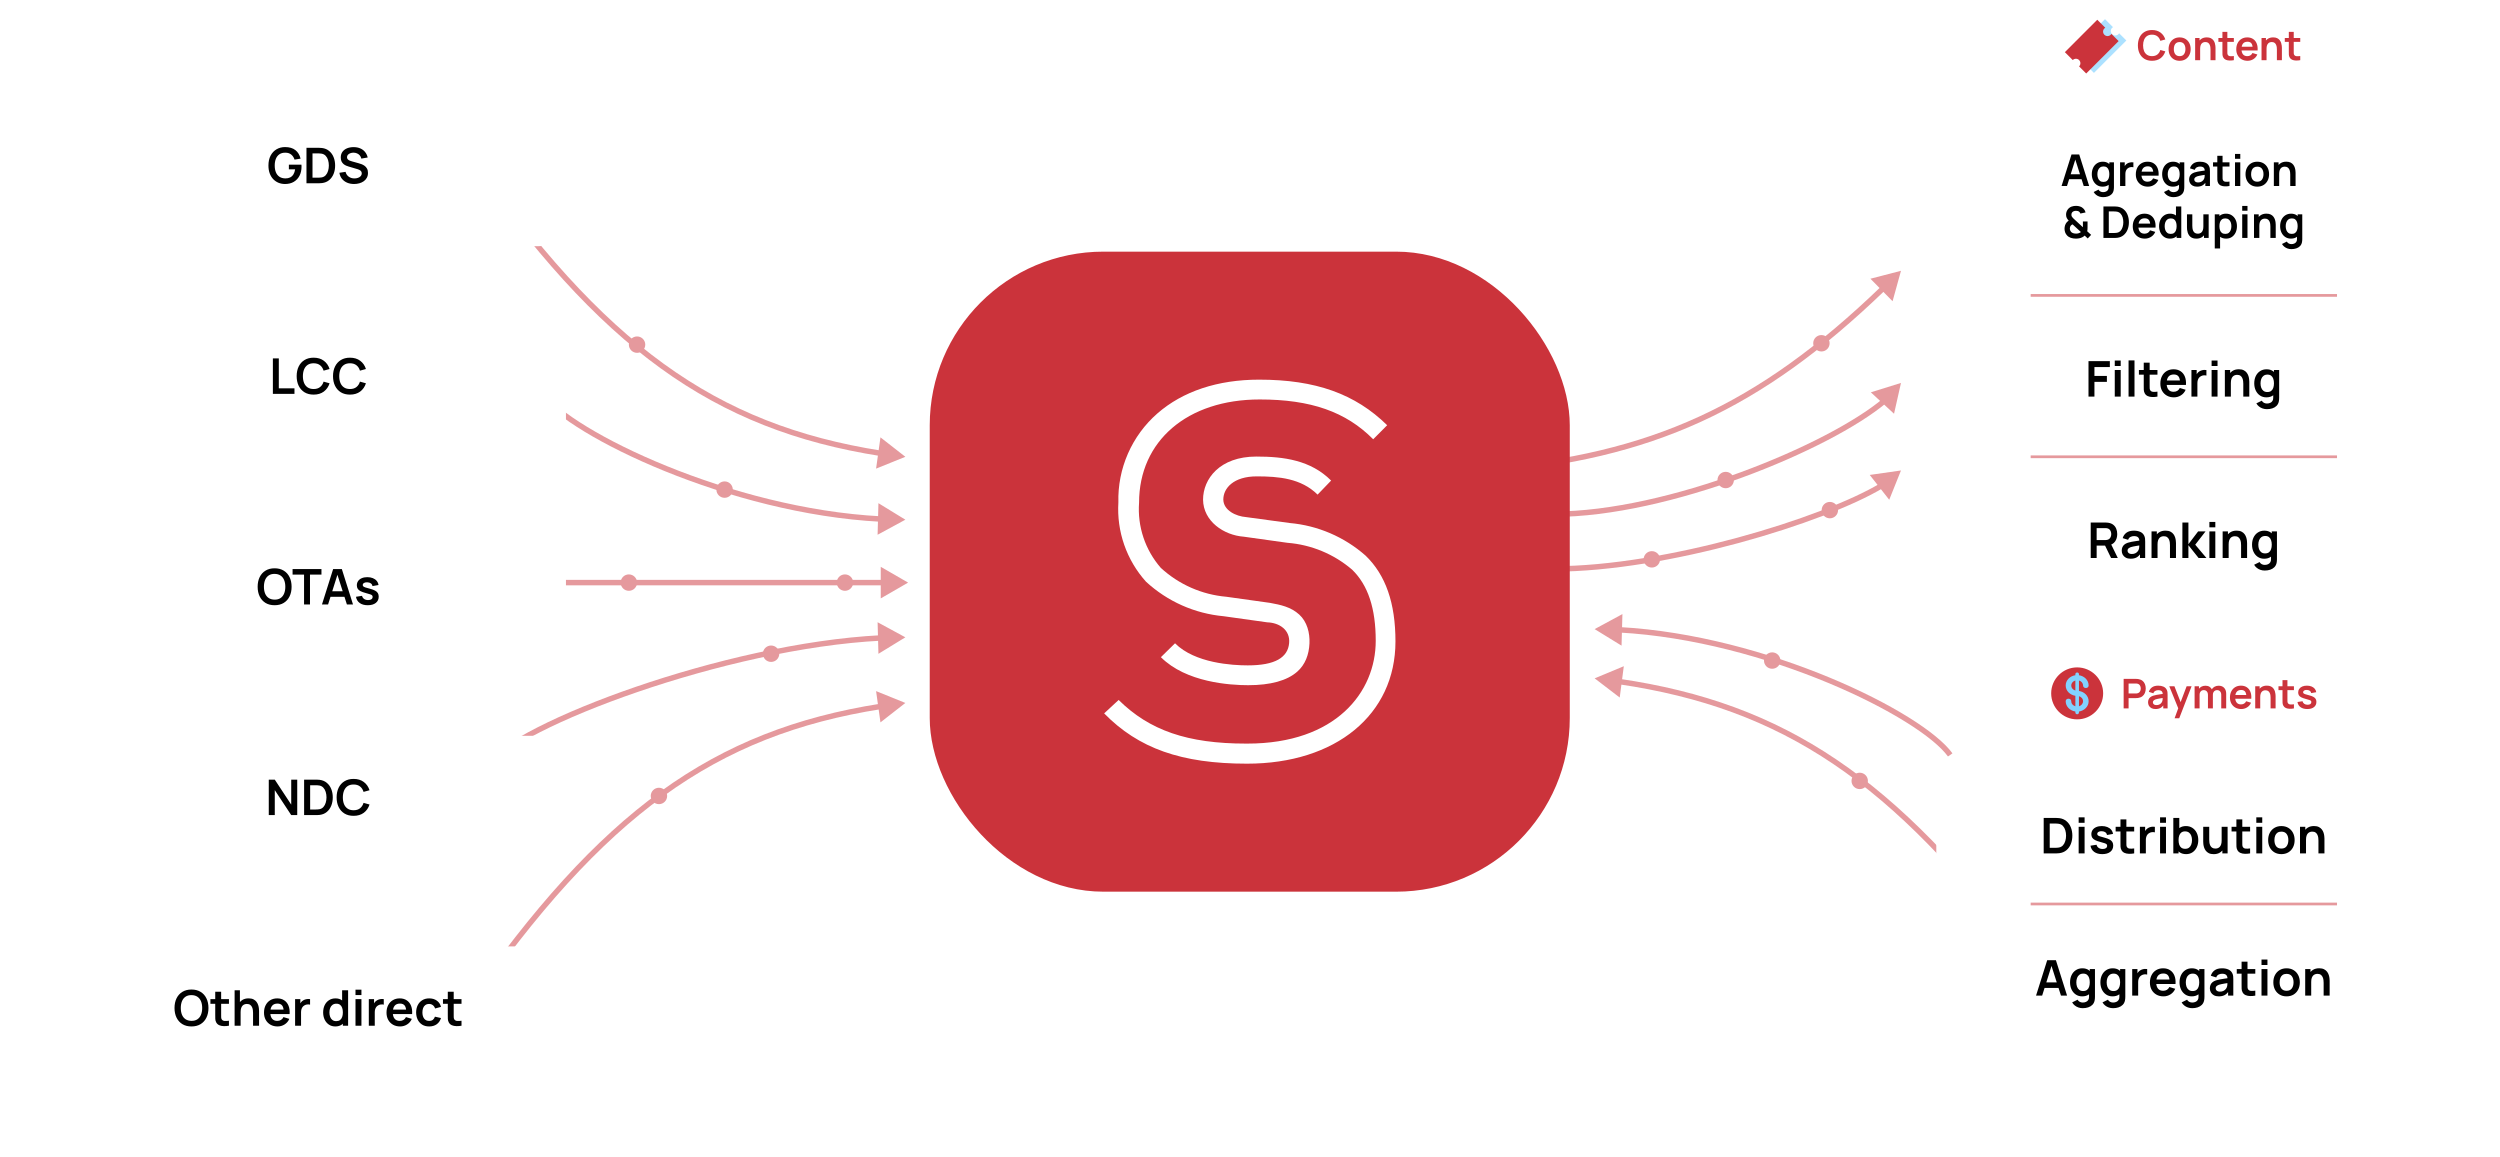<?xml version="1.0" encoding="UTF-8"?> <svg xmlns="http://www.w3.org/2000/svg" width="914" height="423" viewBox="0 0 914 423" fill="none"><path d="M332 213L322 207.226V218.774L332 213ZM182 214H323V212H182V214Z" fill="#E5999D"></path><path d="M331 190L321.157 183.963L320.85 195.506L331 190ZM197.195 144.593C200.024 148.433 205.825 153.033 213.673 157.799C221.553 162.586 231.596 167.599 243.015 172.237C265.846 181.511 294.25 189.312 321.948 190.759L322.052 188.762C294.632 187.329 266.449 179.597 243.767 170.384C232.429 165.779 222.484 160.811 214.711 156.09C206.906 151.349 201.39 146.915 198.805 143.407L197.195 144.593Z" fill="#E5999D"></path><path d="M331 257L321.897 264.104L320.296 252.668L331 257ZM170.178 367.43C194.756 332 217.347 306.863 241.481 289.38C265.632 271.884 291.283 262.085 321.927 257.26L322.238 259.236C291.863 264.018 266.518 273.712 242.655 290.999C218.775 308.298 196.334 333.234 171.822 368.57L170.178 367.43Z" fill="#E5999D"></path><path d="M331 233L321.155 239.034L320.852 227.491L331 233ZM177.189 279.415C178.642 277.398 181.128 275.226 184.392 272.972C187.672 270.706 191.802 268.313 196.606 265.869C206.217 260.981 218.586 255.859 232.382 251.123C259.967 241.655 293.359 233.693 321.96 232.238L322.061 234.235C293.706 235.678 260.506 243.584 233.032 253.015C219.298 257.729 207.02 262.816 197.513 267.652C192.759 270.07 188.712 272.418 185.529 274.617C182.329 276.828 180.065 278.845 178.811 280.585L177.189 279.415Z" fill="#E5999D"></path><path d="M331 167L321.897 159.896L320.296 171.332L331 167ZM170.178 56.57C194.756 92 217.347 117.137 241.481 134.62C265.632 152.116 291.283 161.915 321.927 166.74L322.238 164.764C291.863 159.982 266.518 150.288 242.655 133.001C218.775 115.702 196.334 90.766 171.822 55.43L170.178 56.57Z" fill="#E5999D"></path><circle cx="232.911" cy="126" r="3" fill="#E5999D"></circle><circle cx="264.911" cy="179" r="3" fill="#E5999D"></circle><circle cx="229.911" cy="213" r="3" fill="#E5999D"></circle><circle cx="308.911" cy="213" r="3" fill="#E5999D"></circle><circle cx="281.911" cy="239" r="3" fill="#E5999D"></circle><circle cx="240.911" cy="291" r="3" fill="#E5999D"></circle><path d="M583 230L592.836 236.049L593.157 224.507L583 230ZM713.811 275.416C711.049 271.58 705.387 266.985 697.73 262.224C690.041 257.443 680.241 252.435 669.099 247.8C646.821 238.533 619.1 230.729 592.051 229.252L591.942 231.249C618.709 232.711 646.204 240.443 668.331 249.647C679.392 254.248 689.092 259.208 696.674 263.922C704.287 268.656 709.666 273.082 712.189 276.584L713.811 275.416Z" fill="#E5999D"></path><path d="M695 172L690.7 182.716L683.569 173.634L695 172ZM688.436 178.415C677.772 184.818 657.999 192.457 635.778 198.494C613.544 204.533 588.743 209 568 209L568 207C588.499 207 613.111 202.579 635.253 196.564C657.408 190.545 676.975 182.964 687.407 176.7L688.436 178.415Z" fill="#E5999D"></path><path d="M695 140L692.46 151.264L683.975 143.432L695 140ZM689.538 147.379C679.288 155.952 659.413 166.347 636.912 174.594C614.401 182.844 589.112 189 568 189L568 187C588.783 187 613.822 180.926 636.224 172.716C658.638 164.501 678.264 154.202 688.255 145.845L689.538 147.379Z" fill="#E5999D"></path><path d="M695 99L691.925 110.13L683.824 101.902L695 99ZM689.277 106.039C666.351 128.144 645 143.612 621.885 154.19C598.769 164.769 573.939 170.434 544.086 172.996L543.914 171.004C573.607 168.455 598.199 162.83 621.053 152.371C643.908 141.912 665.076 126.595 687.888 104.599L689.277 106.039Z" fill="#E5999D"></path><path d="M583 248L592.169 255.018L593.663 243.568L583 248ZM741.802 349.402C717.543 316.859 695.242 293.765 671.423 277.699C647.59 261.623 622.284 252.615 592.063 248.174L591.772 250.152C621.744 254.557 646.757 263.473 670.305 279.357C693.867 295.25 716.011 318.152 740.198 350.598L741.802 349.402Z" fill="#E5999D"></path><circle cx="679.911" cy="285.5" r="3" transform="rotate(-180 679.911 285.5)" fill="#E5999D"></circle><circle cx="647.911" cy="241.5" r="3" transform="rotate(-180 647.911 241.5)" fill="#E5999D"></circle><circle cx="669" cy="186.5" r="3" transform="rotate(-180 669 186.5)" fill="#E5999D"></circle><circle cx="603.911" cy="204.5" r="3" transform="rotate(-180 603.911 204.5)" fill="#E5999D"></circle><circle cx="630.911" cy="175.5" r="3" transform="rotate(-180 630.911 175.5)" fill="#E5999D"></circle><circle cx="665.911" cy="125.5" r="3" transform="rotate(-180 665.911 125.5)" fill="#E5999D"></circle><g filter="url(#filter0_d_2283_24317)"><rect x="25.911" y="34" width="181" height="52" rx="10" fill="white"></rect></g><path d="M104.208 67.27C103.368 67.27 102.579 67.123 101.841 66.829C101.109 66.529 100.464 66.091 99.906 65.515C99.354 64.939 98.922 64.234 98.61 63.4C98.298 62.56 98.142 61.6 98.142 60.52C98.142 59.104 98.406 57.895 98.934 56.893C99.462 55.885 100.185 55.114 101.103 54.58C102.021 54.04 103.056 53.77 104.208 53.77C105.804 53.77 107.067 54.142 107.997 54.886C108.933 55.624 109.566 56.662 109.896 58L107.682 58.351C107.436 57.583 107.034 56.971 106.476 56.515C105.918 56.053 105.207 55.822 104.343 55.822C103.473 55.81 102.75 55.999 102.174 56.389C101.598 56.779 101.163 57.328 100.869 58.036C100.581 58.744 100.437 59.572 100.437 60.52C100.437 61.468 100.581 62.293 100.869 62.995C101.157 63.691 101.589 64.234 102.165 64.624C102.747 65.014 103.473 65.215 104.343 65.227C104.997 65.233 105.57 65.116 106.062 64.876C106.554 64.63 106.956 64.261 107.268 63.769C107.58 63.271 107.79 62.65 107.898 61.906H105.612V60.205H110.202C110.214 60.301 110.223 60.442 110.229 60.628C110.235 60.814 110.238 60.925 110.238 60.961C110.238 62.185 109.995 63.274 109.509 64.228C109.029 65.176 108.339 65.92 107.439 66.46C106.539 67 105.462 67.27 104.208 67.27ZM112.046 67V54.04H116.177C116.285 54.04 116.498 54.043 116.816 54.049C117.14 54.055 117.452 54.076 117.752 54.112C118.778 54.244 119.645 54.61 120.353 55.21C121.067 55.804 121.607 56.563 121.973 57.487C122.339 58.411 122.522 59.422 122.522 60.52C122.522 61.618 122.339 62.629 121.973 63.553C121.607 64.477 121.067 65.239 120.353 65.839C119.645 66.433 118.778 66.796 117.752 66.928C117.458 66.964 117.149 66.985 116.825 66.991C116.501 66.997 116.285 67 116.177 67H112.046ZM114.251 64.957H116.177C116.357 64.957 116.585 64.951 116.861 64.939C117.143 64.927 117.392 64.9 117.608 64.858C118.22 64.744 118.718 64.471 119.102 64.039C119.486 63.607 119.768 63.082 119.948 62.464C120.134 61.846 120.227 61.198 120.227 60.52C120.227 59.818 120.134 59.158 119.948 58.54C119.762 57.922 119.474 57.403 119.084 56.983C118.7 56.563 118.208 56.296 117.608 56.182C117.392 56.134 117.143 56.107 116.861 56.101C116.585 56.089 116.357 56.083 116.177 56.083H114.251V64.957ZM129.446 67.27C128.498 67.27 127.643 67.105 126.881 66.775C126.125 66.445 125.501 65.974 125.009 65.362C124.523 64.744 124.214 64.012 124.082 63.166L126.332 62.824C126.524 63.592 126.917 64.186 127.511 64.606C128.111 65.026 128.801 65.236 129.581 65.236C130.043 65.236 130.478 65.164 130.886 65.02C131.294 64.876 131.624 64.666 131.876 64.39C132.134 64.114 132.263 63.775 132.263 63.373C132.263 63.193 132.233 63.028 132.173 62.878C132.113 62.722 132.023 62.584 131.903 62.464C131.789 62.344 131.639 62.236 131.453 62.14C131.273 62.038 131.063 61.951 130.823 61.879L127.475 60.889C127.187 60.805 126.875 60.694 126.539 60.556C126.209 60.412 125.894 60.217 125.594 59.971C125.3 59.719 125.057 59.401 124.865 59.017C124.679 58.627 124.586 58.147 124.586 57.577C124.586 56.743 124.796 56.044 125.216 55.48C125.642 54.91 126.212 54.484 126.926 54.202C127.646 53.92 128.444 53.782 129.32 53.788C130.208 53.794 131 53.947 131.696 54.247C132.392 54.541 132.974 54.97 133.442 55.534C133.91 56.098 134.24 56.779 134.432 57.577L132.101 57.982C132.005 57.526 131.819 57.139 131.543 56.821C131.273 56.497 130.94 56.251 130.544 56.083C130.154 55.915 129.737 55.825 129.293 55.813C128.861 55.807 128.459 55.873 128.087 56.011C127.721 56.143 127.424 56.335 127.196 56.587C126.974 56.839 126.863 57.133 126.863 57.469C126.863 57.787 126.959 58.048 127.151 58.252C127.343 58.45 127.58 58.609 127.862 58.729C128.15 58.843 128.441 58.939 128.735 59.017L131.057 59.665C131.375 59.749 131.732 59.863 132.128 60.007C132.524 60.151 132.905 60.352 133.271 60.61C133.637 60.868 133.937 61.207 134.171 61.627C134.411 62.047 134.531 62.581 134.531 63.229C134.531 63.901 134.39 64.492 134.108 65.002C133.832 65.506 133.457 65.926 132.983 66.262C132.509 66.598 131.966 66.85 131.354 67.018C130.748 67.186 130.112 67.27 129.446 67.27Z" fill="black"></path><g filter="url(#filter1_d_2283_24317)"><rect x="707.911" y="32" width="181" height="196" rx="10" fill="white"></rect></g><g filter="url(#filter2_d_2283_24317)"><rect x="25.911" y="188" width="181" height="52" rx="10" fill="white"></rect></g><path d="M100.397 221.27C99.101 221.27 97.991 220.988 97.067 220.424C96.143 219.854 95.432 219.062 94.934 218.048C94.442 217.034 94.196 215.858 94.196 214.52C94.196 213.182 94.442 212.006 94.934 210.992C95.432 209.978 96.143 209.189 97.067 208.625C97.991 208.055 99.101 207.77 100.397 207.77C101.693 207.77 102.803 208.055 103.727 208.625C104.657 209.189 105.368 209.978 105.86 210.992C106.358 212.006 106.607 213.182 106.607 214.52C106.607 215.858 106.358 217.034 105.86 218.048C105.368 219.062 104.657 219.854 103.727 220.424C102.803 220.988 101.693 221.27 100.397 221.27ZM100.397 219.227C101.267 219.233 101.99 219.041 102.566 218.651C103.148 218.261 103.583 217.712 103.871 217.004C104.165 216.296 104.312 215.468 104.312 214.52C104.312 213.572 104.165 212.75 103.871 212.054C103.583 211.352 103.148 210.806 102.566 210.416C101.99 210.026 101.267 209.825 100.397 209.813C99.527 209.807 98.804 209.999 98.228 210.389C97.652 210.779 97.217 211.328 96.923 212.036C96.635 212.744 96.491 213.572 96.491 214.52C96.491 215.468 96.635 216.293 96.923 216.995C97.211 217.691 97.643 218.234 98.219 218.624C98.801 219.014 99.527 219.215 100.397 219.227ZM111.161 221V210.074H106.967V208.04H117.524V210.074H113.33V221H111.161ZM117.711 221L121.797 208.04H124.974L129.06 221H126.828L123.12 209.372H123.606L119.943 221H117.711ZM119.988 218.192V216.167H126.792V218.192H119.988ZM134.44 221.27C133.24 221.27 132.265 221 131.515 220.46C130.765 219.92 130.309 219.161 130.147 218.183L132.361 217.841C132.475 218.321 132.727 218.699 133.117 218.975C133.507 219.251 133.999 219.389 134.593 219.389C135.115 219.389 135.517 219.287 135.799 219.083C136.087 218.873 136.231 218.588 136.231 218.228C136.231 218.006 136.177 217.829 136.069 217.697C135.967 217.559 135.739 217.427 135.385 217.301C135.031 217.175 134.488 217.016 133.756 216.824C132.94 216.608 132.292 216.377 131.812 216.131C131.332 215.879 130.987 215.582 130.777 215.24C130.567 214.898 130.462 214.484 130.462 213.998C130.462 213.392 130.621 212.864 130.939 212.414C131.257 211.964 131.701 211.619 132.271 211.379C132.841 211.133 133.513 211.01 134.287 211.01C135.043 211.01 135.712 211.127 136.294 211.361C136.882 211.595 137.356 211.928 137.716 212.36C138.076 212.792 138.298 213.299 138.382 213.881L136.168 214.277C136.114 213.863 135.925 213.536 135.601 213.296C135.283 213.056 134.857 212.921 134.323 212.891C133.813 212.861 133.402 212.939 133.09 213.125C132.778 213.305 132.622 213.56 132.622 213.89C132.622 214.076 132.685 214.235 132.811 214.367C132.937 214.499 133.189 214.631 133.567 214.763C133.951 214.895 134.521 215.057 135.277 215.249C136.051 215.447 136.669 215.675 137.131 215.933C137.599 216.185 137.935 216.488 138.139 216.842C138.349 217.196 138.454 217.625 138.454 218.129C138.454 219.107 138.097 219.875 137.383 220.433C136.675 220.991 135.694 221.27 134.44 221.27Z" fill="black"></path><g filter="url(#filter3_d_2283_24317)"><rect x="25.911" y="265" width="181" height="52" rx="10" fill="white"></rect></g><path d="M98.264 298V285.04H100.46L106.472 294.175V285.04H108.668V298H106.472L100.46 288.865V298H98.264ZM111.184 298V285.04H115.315C115.423 285.04 115.636 285.043 115.954 285.049C116.278 285.055 116.59 285.076 116.89 285.112C117.916 285.244 118.783 285.61 119.491 286.21C120.205 286.804 120.745 287.563 121.111 288.487C121.477 289.411 121.66 290.422 121.66 291.52C121.66 292.618 121.477 293.629 121.111 294.553C120.745 295.477 120.205 296.239 119.491 296.839C118.783 297.433 117.916 297.796 116.89 297.928C116.596 297.964 116.287 297.985 115.963 297.991C115.639 297.997 115.423 298 115.315 298H111.184ZM113.389 295.957H115.315C115.495 295.957 115.723 295.951 115.999 295.939C116.281 295.927 116.53 295.9 116.746 295.858C117.358 295.744 117.856 295.471 118.24 295.039C118.624 294.607 118.906 294.082 119.086 293.464C119.272 292.846 119.365 292.198 119.365 291.52C119.365 290.818 119.272 290.158 119.086 289.54C118.9 288.922 118.612 288.403 118.222 287.983C117.838 287.563 117.346 287.296 116.746 287.182C116.53 287.134 116.281 287.107 115.999 287.101C115.723 287.089 115.495 287.083 115.315 287.083H113.389V295.957ZM129.269 298.27C127.973 298.27 126.863 297.988 125.939 297.424C125.015 296.854 124.304 296.062 123.806 295.048C123.314 294.034 123.068 292.858 123.068 291.52C123.068 290.182 123.314 289.006 123.806 287.992C124.304 286.978 125.015 286.189 125.939 285.625C126.863 285.055 127.973 284.77 129.269 284.77C130.763 284.77 132.008 285.145 133.004 285.895C134 286.639 134.699 287.644 135.101 288.91L132.914 289.513C132.662 288.667 132.233 288.007 131.627 287.533C131.021 287.053 130.235 286.813 129.269 286.813C128.399 286.813 127.673 287.008 127.091 287.398C126.515 287.788 126.08 288.337 125.786 289.045C125.498 289.747 125.351 290.572 125.345 291.52C125.345 292.468 125.489 293.296 125.777 294.004C126.071 294.706 126.509 295.252 127.091 295.642C127.673 296.032 128.399 296.227 129.269 296.227C130.235 296.227 131.021 295.987 131.627 295.507C132.233 295.027 132.662 294.367 132.914 293.527L135.101 294.13C134.699 295.396 134 296.404 133.004 297.154C132.008 297.898 130.763 298.27 129.269 298.27Z" fill="black"></path><g filter="url(#filter4_d_2283_24317)"><rect x="707.911" y="271" width="181" height="123" rx="10" fill="white"></rect></g><g filter="url(#filter5_d_2283_24317)"><rect x="25.911" y="342" width="181" height="52" rx="10" fill="white"></rect></g><path d="M70.004 375.27C68.708 375.27 67.598 374.988 66.674 374.424C65.75 373.854 65.039 373.062 64.541 372.048C64.049 371.034 63.803 369.858 63.803 368.52C63.803 367.182 64.049 366.006 64.541 364.992C65.039 363.978 65.75 363.189 66.674 362.625C67.598 362.055 68.708 361.77 70.004 361.77C71.3 361.77 72.41 362.055 73.334 362.625C74.264 363.189 74.975 363.978 75.467 364.992C75.965 366.006 76.214 367.182 76.214 368.52C76.214 369.858 75.965 371.034 75.467 372.048C74.975 373.062 74.264 373.854 73.334 374.424C72.41 374.988 71.3 375.27 70.004 375.27ZM70.004 373.227C70.874 373.233 71.597 373.041 72.173 372.651C72.755 372.261 73.19 371.712 73.478 371.004C73.772 370.296 73.919 369.468 73.919 368.52C73.919 367.572 73.772 366.75 73.478 366.054C73.19 365.352 72.755 364.806 72.173 364.416C71.597 364.026 70.874 363.825 70.004 363.813C69.134 363.807 68.411 363.999 67.835 364.389C67.259 364.779 66.824 365.328 66.53 366.036C66.242 366.744 66.098 367.572 66.098 368.52C66.098 369.468 66.242 370.293 66.53 370.995C66.818 371.691 67.25 372.234 67.826 372.624C68.408 373.014 69.134 373.215 70.004 373.227ZM83.703 375C83.061 375.12 82.431 375.171 81.813 375.153C81.201 375.141 80.652 375.03 80.166 374.82C79.68 374.604 79.311 374.265 79.059 373.803C78.837 373.383 78.72 372.954 78.708 372.516C78.696 372.078 78.69 371.583 78.69 371.031V362.58H80.85V370.905C80.85 371.295 80.853 371.637 80.859 371.931C80.871 372.225 80.934 372.465 81.048 372.651C81.264 373.011 81.609 373.212 82.083 373.254C82.557 373.296 83.097 373.272 83.703 373.182V375ZM76.926 366.981V365.28H83.703V366.981H76.926ZM92.516 375V370.32C92.516 370.014 92.495 369.675 92.453 369.303C92.411 368.931 92.312 368.574 92.156 368.232C92.006 367.884 91.778 367.599 91.472 367.377C91.172 367.155 90.764 367.044 90.248 367.044C89.972 367.044 89.699 367.089 89.429 367.179C89.159 367.269 88.913 367.425 88.691 367.647C88.475 367.863 88.301 368.163 88.169 368.547C88.037 368.925 87.971 369.411 87.971 370.005L86.684 369.456C86.684 368.628 86.843 367.878 87.161 367.206C87.485 366.534 87.959 366 88.583 365.604C89.207 365.202 89.975 365.001 90.887 365.001C91.607 365.001 92.201 365.121 92.669 365.361C93.137 365.601 93.509 365.907 93.785 366.279C94.061 366.651 94.265 367.047 94.397 367.467C94.529 367.887 94.613 368.286 94.649 368.664C94.691 369.036 94.712 369.339 94.712 369.573V375H92.516ZM85.775 375V362.04H87.71V368.862H87.971V375H85.775ZM101.479 375.27C100.495 375.27 99.631 375.057 98.887 374.631C98.143 374.205 97.561 373.614 97.141 372.858C96.727 372.102 96.52 371.232 96.52 370.248C96.52 369.186 96.724 368.265 97.132 367.485C97.54 366.699 98.107 366.09 98.833 365.658C99.559 365.226 100.399 365.01 101.353 365.01C102.361 365.01 103.216 365.247 103.918 365.721C104.626 366.189 105.151 366.852 105.493 367.71C105.835 368.568 105.964 369.579 105.88 370.743H103.729V369.951C103.723 368.895 103.537 368.124 103.171 367.638C102.805 367.152 102.229 366.909 101.443 366.909C100.555 366.909 99.895 367.185 99.463 367.737C99.031 368.283 98.815 369.084 98.815 370.14C98.815 371.124 99.031 371.886 99.463 372.426C99.895 372.966 100.525 373.236 101.353 373.236C101.887 373.236 102.346 373.119 102.73 372.885C103.12 372.645 103.42 372.3 103.63 371.85L105.772 372.498C105.4 373.374 104.824 374.055 104.044 374.541C103.27 375.027 102.415 375.27 101.479 375.27ZM98.131 370.743V369.105H104.818V370.743H98.131ZM107.888 375V365.28H109.805V367.647L109.571 367.341C109.691 367.017 109.85 366.723 110.048 366.459C110.252 366.189 110.495 365.967 110.777 365.793C111.017 365.631 111.281 365.505 111.569 365.415C111.863 365.319 112.163 365.262 112.469 365.244C112.775 365.22 113.072 365.232 113.36 365.28V367.305C113.072 367.221 112.739 367.194 112.361 367.224C111.989 367.254 111.653 367.359 111.353 367.539C111.053 367.701 110.807 367.908 110.615 368.16C110.429 368.412 110.291 368.7 110.201 369.024C110.111 369.342 110.066 369.687 110.066 370.059V375H107.888ZM122.578 375.27C121.684 375.27 120.904 375.045 120.238 374.595C119.572 374.145 119.056 373.533 118.69 372.759C118.324 371.985 118.141 371.112 118.141 370.14C118.141 369.156 118.324 368.28 118.69 367.512C119.062 366.738 119.587 366.129 120.265 365.685C120.943 365.235 121.741 365.01 122.659 365.01C123.583 365.01 124.357 365.235 124.981 365.685C125.611 366.129 126.088 366.738 126.412 367.512C126.736 368.286 126.898 369.162 126.898 370.14C126.898 371.106 126.736 371.979 126.412 372.759C126.088 373.533 125.605 374.145 124.963 374.595C124.321 375.045 123.526 375.27 122.578 375.27ZM122.911 373.326C123.493 373.326 123.961 373.194 124.315 372.93C124.675 372.66 124.936 372.285 125.098 371.805C125.266 371.325 125.35 370.77 125.35 370.14C125.35 369.504 125.266 368.949 125.098 368.475C124.936 367.995 124.681 367.623 124.333 367.359C123.985 367.089 123.535 366.954 122.983 366.954C122.401 366.954 121.921 367.098 121.543 367.386C121.165 367.668 120.886 368.052 120.706 368.538C120.526 369.018 120.436 369.552 120.436 370.14C120.436 370.734 120.523 371.274 120.697 371.76C120.877 372.24 121.15 372.621 121.516 372.903C121.882 373.185 122.347 373.326 122.911 373.326ZM125.35 375V368.178H125.08V362.04H127.267V375H125.35ZM129.971 363.804V361.815H132.14V363.804H129.971ZM129.971 375V365.28H132.14V375H129.971ZM134.836 375V365.28H136.753V367.647L136.519 367.341C136.639 367.017 136.798 366.723 136.996 366.459C137.2 366.189 137.443 365.967 137.725 365.793C137.965 365.631 138.229 365.505 138.517 365.415C138.811 365.319 139.111 365.262 139.417 365.244C139.723 365.22 140.02 365.232 140.308 365.28V367.305C140.02 367.221 139.687 367.194 139.309 367.224C138.937 367.254 138.601 367.359 138.301 367.539C138.001 367.701 137.755 367.908 137.563 368.16C137.377 368.412 137.239 368.7 137.149 369.024C137.059 369.342 137.014 369.687 137.014 370.059V375H134.836ZM146.268 375.27C145.284 375.27 144.42 375.057 143.676 374.631C142.932 374.205 142.35 373.614 141.93 372.858C141.516 372.102 141.309 371.232 141.309 370.248C141.309 369.186 141.513 368.265 141.921 367.485C142.329 366.699 142.896 366.09 143.622 365.658C144.348 365.226 145.188 365.01 146.142 365.01C147.15 365.01 148.005 365.247 148.707 365.721C149.415 366.189 149.94 366.852 150.282 367.71C150.624 368.568 150.753 369.579 150.669 370.743H148.518V369.951C148.512 368.895 148.326 368.124 147.96 367.638C147.594 367.152 147.018 366.909 146.232 366.909C145.344 366.909 144.684 367.185 144.252 367.737C143.82 368.283 143.604 369.084 143.604 370.14C143.604 371.124 143.82 371.886 144.252 372.426C144.684 372.966 145.314 373.236 146.142 373.236C146.676 373.236 147.135 373.119 147.519 372.885C147.909 372.645 148.209 372.3 148.419 371.85L150.561 372.498C150.189 373.374 149.613 374.055 148.833 374.541C148.059 375.027 147.204 375.27 146.268 375.27ZM142.92 370.743V369.105H149.607V370.743H142.92ZM156.898 375.27C155.896 375.27 155.041 375.048 154.333 374.604C153.625 374.154 153.082 373.542 152.704 372.768C152.332 371.994 152.143 371.118 152.137 370.14C152.143 369.144 152.338 368.262 152.722 367.494C153.112 366.72 153.664 366.114 154.378 365.676C155.092 365.232 155.941 365.01 156.925 365.01C158.029 365.01 158.962 365.289 159.724 365.847C160.492 366.399 160.993 367.155 161.227 368.115L159.067 368.7C158.899 368.178 158.62 367.773 158.23 367.485C157.84 367.191 157.396 367.044 156.898 367.044C156.334 367.044 155.869 367.179 155.503 367.449C155.137 367.713 154.867 368.079 154.693 368.547C154.519 369.015 154.432 369.546 154.432 370.14C154.432 371.064 154.639 371.811 155.053 372.381C155.467 372.951 156.082 373.236 156.898 373.236C157.474 373.236 157.927 373.104 158.257 372.84C158.593 372.576 158.845 372.195 159.013 371.697L161.227 372.192C160.927 373.182 160.402 373.944 159.652 374.478C158.902 375.006 157.984 375.27 156.898 375.27ZM168.728 375C168.086 375.12 167.456 375.171 166.838 375.153C166.226 375.141 165.677 375.03 165.191 374.82C164.705 374.604 164.336 374.265 164.084 373.803C163.862 373.383 163.745 372.954 163.733 372.516C163.721 372.078 163.715 371.583 163.715 371.031V362.58H165.875V370.905C165.875 371.295 165.878 371.637 165.884 371.931C165.896 372.225 165.959 372.465 166.073 372.651C166.289 373.011 166.634 373.212 167.108 373.254C167.582 373.296 168.122 373.272 168.728 373.182V375ZM161.951 366.981V365.28H168.728V366.981H161.951Z" fill="black"></path><path d="M747.174 312V299.04H751.305C751.413 299.04 751.626 299.043 751.944 299.049C752.268 299.055 752.58 299.076 752.88 299.112C753.906 299.244 754.773 299.61 755.481 300.21C756.195 300.804 756.735 301.563 757.101 302.487C757.467 303.411 757.65 304.422 757.65 305.52C757.65 306.618 757.467 307.629 757.101 308.553C756.735 309.477 756.195 310.239 755.481 310.839C754.773 311.433 753.906 311.796 752.88 311.928C752.586 311.964 752.277 311.985 751.953 311.991C751.629 311.997 751.413 312 751.305 312H747.174ZM749.379 309.957H751.305C751.485 309.957 751.713 309.951 751.989 309.939C752.271 309.927 752.52 309.9 752.736 309.858C753.348 309.744 753.846 309.471 754.23 309.039C754.614 308.607 754.896 308.082 755.076 307.464C755.262 306.846 755.355 306.198 755.355 305.52C755.355 304.818 755.262 304.158 755.076 303.54C754.89 302.922 754.602 302.403 754.212 301.983C753.828 301.563 753.336 301.296 752.736 301.182C752.52 301.134 752.271 301.107 751.989 301.101C751.713 301.089 751.485 301.083 751.305 301.083H749.379V309.957ZM759.957 300.804V298.815H762.126V300.804H759.957ZM759.957 312V302.28H762.126V312H759.957ZM768.575 312.27C767.375 312.27 766.4 312 765.65 311.46C764.9 310.92 764.444 310.161 764.282 309.183L766.496 308.841C766.61 309.321 766.862 309.699 767.252 309.975C767.642 310.251 768.134 310.389 768.728 310.389C769.25 310.389 769.652 310.287 769.934 310.083C770.222 309.873 770.366 309.588 770.366 309.228C770.366 309.006 770.312 308.829 770.204 308.697C770.102 308.559 769.874 308.427 769.52 308.301C769.166 308.175 768.623 308.016 767.891 307.824C767.075 307.608 766.427 307.377 765.947 307.131C765.467 306.879 765.122 306.582 764.912 306.24C764.702 305.898 764.597 305.484 764.597 304.998C764.597 304.392 764.756 303.864 765.074 303.414C765.392 302.964 765.836 302.619 766.406 302.379C766.976 302.133 767.648 302.01 768.422 302.01C769.178 302.01 769.847 302.127 770.429 302.361C771.017 302.595 771.491 302.928 771.851 303.36C772.211 303.792 772.433 304.299 772.517 304.881L770.303 305.277C770.249 304.863 770.06 304.536 769.736 304.296C769.418 304.056 768.992 303.921 768.458 303.891C767.948 303.861 767.537 303.939 767.225 304.125C766.913 304.305 766.757 304.56 766.757 304.89C766.757 305.076 766.82 305.235 766.946 305.367C767.072 305.499 767.324 305.631 767.702 305.763C768.086 305.895 768.656 306.057 769.412 306.249C770.186 306.447 770.804 306.675 771.266 306.933C771.734 307.185 772.07 307.488 772.274 307.842C772.484 308.196 772.589 308.625 772.589 309.129C772.589 310.107 772.232 310.875 771.518 311.433C770.81 311.991 769.829 312.27 768.575 312.27ZM780.257 312C779.615 312.12 778.985 312.171 778.367 312.153C777.755 312.141 777.206 312.03 776.72 311.82C776.234 311.604 775.865 311.265 775.613 310.803C775.391 310.383 775.274 309.954 775.262 309.516C775.25 309.078 775.244 308.583 775.244 308.031V299.58H777.404V307.905C777.404 308.295 777.407 308.637 777.413 308.931C777.425 309.225 777.488 309.465 777.602 309.651C777.818 310.011 778.163 310.212 778.637 310.254C779.111 310.296 779.651 310.272 780.257 310.182V312ZM773.48 303.981V302.28H780.257V303.981H773.48ZM782.347 312V302.28H784.264V304.647L784.03 304.341C784.15 304.017 784.309 303.723 784.507 303.459C784.711 303.189 784.954 302.967 785.236 302.793C785.476 302.631 785.74 302.505 786.028 302.415C786.322 302.319 786.622 302.262 786.928 302.244C787.234 302.22 787.531 302.232 787.819 302.28V304.305C787.531 304.221 787.198 304.194 786.82 304.224C786.448 304.254 786.112 304.359 785.812 304.539C785.512 304.701 785.266 304.908 785.074 305.16C784.888 305.412 784.75 305.7 784.66 306.024C784.57 306.342 784.525 306.687 784.525 307.059V312H782.347ZM789.717 300.804V298.815H791.886V300.804H789.717ZM789.717 312V302.28H791.886V312H789.717ZM799.253 312.27C798.305 312.27 797.51 312.045 796.868 311.595C796.226 311.145 795.743 310.533 795.419 309.759C795.095 308.979 794.933 308.106 794.933 307.14C794.933 306.162 795.095 305.286 795.419 304.512C795.743 303.738 796.217 303.129 796.841 302.685C797.471 302.235 798.248 302.01 799.172 302.01C800.09 302.01 800.885 302.235 801.557 302.685C802.235 303.129 802.76 303.738 803.132 304.512C803.504 305.28 803.69 306.156 803.69 307.14C803.69 308.112 803.507 308.985 803.141 309.759C802.775 310.533 802.259 311.145 801.593 311.595C800.927 312.045 800.147 312.27 799.253 312.27ZM794.564 312V299.04H796.751V305.178H796.481V312H794.564ZM798.92 310.326C799.484 310.326 799.949 310.185 800.315 309.903C800.681 309.621 800.951 309.24 801.125 308.76C801.305 308.274 801.395 307.734 801.395 307.14C801.395 306.552 801.305 306.018 801.125 305.538C800.945 305.052 800.666 304.668 800.288 304.386C799.91 304.098 799.43 303.954 798.848 303.954C798.296 303.954 797.846 304.089 797.498 304.359C797.15 304.623 796.892 304.995 796.724 305.475C796.562 305.949 796.481 306.504 796.481 307.14C796.481 307.77 796.562 308.325 796.724 308.805C796.892 309.285 797.153 309.66 797.507 309.93C797.867 310.194 798.338 310.326 798.92 310.326ZM809.319 312.279C808.599 312.279 808.005 312.159 807.537 311.919C807.069 311.679 806.697 311.373 806.421 311.001C806.145 310.629 805.941 310.233 805.809 309.813C805.677 309.393 805.59 308.997 805.548 308.625C805.512 308.247 805.494 307.941 805.494 307.707V302.28H807.69V306.96C807.69 307.26 807.711 307.599 807.753 307.977C807.795 308.349 807.891 308.709 808.041 309.057C808.197 309.399 808.425 309.681 808.725 309.903C809.031 310.125 809.442 310.236 809.958 310.236C810.234 310.236 810.507 310.191 810.777 310.101C811.047 310.011 811.29 309.858 811.506 309.642C811.728 309.42 811.905 309.117 812.037 308.733C812.169 308.349 812.235 307.863 812.235 307.275L813.522 307.824C813.522 308.652 813.36 309.402 813.036 310.074C812.718 310.746 812.247 311.283 811.623 311.685C810.999 312.081 810.231 312.279 809.319 312.279ZM812.496 312V308.985H812.235V302.28H814.413V312H812.496ZM822.638 312C821.996 312.12 821.366 312.171 820.748 312.153C820.136 312.141 819.587 312.03 819.101 311.82C818.615 311.604 818.246 311.265 817.994 310.803C817.772 310.383 817.655 309.954 817.643 309.516C817.631 309.078 817.625 308.583 817.625 308.031V299.58H819.785V307.905C819.785 308.295 819.788 308.637 819.794 308.931C819.806 309.225 819.869 309.465 819.983 309.651C820.199 310.011 820.544 310.212 821.018 310.254C821.492 310.296 822.032 310.272 822.638 310.182V312ZM815.861 303.981V302.28H822.638V303.981H815.861ZM824.908 300.804V298.815H827.077V300.804H824.908ZM824.908 312V302.28H827.077V312H824.908ZM834.066 312.27C833.094 312.27 832.245 312.051 831.519 311.613C830.793 311.175 830.229 310.572 829.827 309.804C829.431 309.03 829.233 308.142 829.233 307.14C829.233 306.12 829.437 305.226 829.845 304.458C830.253 303.69 830.82 303.09 831.546 302.658C832.272 302.226 833.112 302.01 834.066 302.01C835.044 302.01 835.896 302.229 836.622 302.667C837.348 303.105 837.912 303.711 838.314 304.485C838.716 305.253 838.917 306.138 838.917 307.14C838.917 308.148 838.713 309.039 838.305 309.813C837.903 310.581 837.339 311.184 836.613 311.622C835.887 312.054 835.038 312.27 834.066 312.27ZM834.066 310.236C834.93 310.236 835.572 309.948 835.992 309.372C836.412 308.796 836.622 308.052 836.622 307.14C836.622 306.198 836.409 305.448 835.983 304.89C835.557 304.326 834.918 304.044 834.066 304.044C833.484 304.044 833.004 304.176 832.626 304.44C832.254 304.698 831.978 305.061 831.798 305.529C831.618 305.991 831.528 306.528 831.528 307.14C831.528 308.082 831.741 308.835 832.167 309.399C832.599 309.957 833.232 310.236 834.066 310.236ZM847.623 312V307.32C847.623 307.014 847.602 306.675 847.56 306.303C847.518 305.931 847.419 305.574 847.263 305.232C847.113 304.884 846.885 304.599 846.579 304.377C846.279 304.155 845.871 304.044 845.355 304.044C845.079 304.044 844.806 304.089 844.536 304.179C844.266 304.269 844.02 304.425 843.798 304.647C843.582 304.863 843.408 305.163 843.276 305.547C843.144 305.925 843.078 306.411 843.078 307.005L841.791 306.456C841.791 305.628 841.95 304.878 842.268 304.206C842.592 303.534 843.066 303 843.69 302.604C844.314 302.202 845.082 302.001 845.994 302.001C846.714 302.001 847.308 302.121 847.776 302.361C848.244 302.601 848.616 302.907 848.892 303.279C849.168 303.651 849.372 304.047 849.504 304.467C849.636 304.887 849.72 305.286 849.756 305.664C849.798 306.036 849.819 306.339 849.819 306.573V312H847.623ZM840.882 312V302.28H842.817V305.295H843.078V312H840.882Z" fill="black"></path><line x1="742.411" y1="330.5" x2="854.411" y2="330.5" stroke="#E5999D"></line><path d="M744.375 364L748.461 351.04H751.638L755.724 364H753.492L749.784 352.372H750.27L746.607 364H744.375ZM746.652 361.192V359.167H753.456V361.192H746.652ZM761.437 368.59C760.897 368.59 760.378 368.506 759.88 368.338C759.388 368.17 758.944 367.927 758.548 367.609C758.152 367.297 757.828 366.919 757.576 366.475L759.574 365.485C759.76 365.839 760.021 366.1 760.357 366.268C760.699 366.442 761.062 366.529 761.446 366.529C761.896 366.529 762.298 366.448 762.652 366.286C763.006 366.13 763.279 365.896 763.471 365.584C763.669 365.278 763.762 364.894 763.75 364.432V361.669H764.02V354.28H765.919V364.468C765.919 364.714 765.907 364.948 765.883 365.17C765.865 365.398 765.832 365.62 765.784 365.836C765.64 366.466 765.364 366.982 764.956 367.384C764.548 367.792 764.041 368.095 763.435 368.293C762.835 368.491 762.169 368.59 761.437 368.59ZM761.248 364.27C760.354 364.27 759.574 364.045 758.908 363.595C758.242 363.145 757.726 362.533 757.36 361.759C756.994 360.985 756.811 360.112 756.811 359.14C756.811 358.156 756.994 357.28 757.36 356.512C757.732 355.738 758.257 355.129 758.935 354.685C759.613 354.235 760.411 354.01 761.329 354.01C762.253 354.01 763.027 354.235 763.651 354.685C764.281 355.129 764.758 355.738 765.082 356.512C765.406 357.286 765.568 358.162 765.568 359.14C765.568 360.106 765.406 360.979 765.082 361.759C764.758 362.533 764.275 363.145 763.633 363.595C762.991 364.045 762.196 364.27 761.248 364.27ZM761.581 362.326C762.163 362.326 762.631 362.194 762.985 361.93C763.345 361.66 763.606 361.285 763.768 360.805C763.936 360.325 764.02 359.77 764.02 359.14C764.02 358.504 763.936 357.949 763.768 357.475C763.606 356.995 763.351 356.623 763.003 356.359C762.655 356.089 762.205 355.954 761.653 355.954C761.071 355.954 760.591 356.098 760.213 356.386C759.835 356.668 759.556 357.052 759.376 357.538C759.196 358.018 759.106 358.552 759.106 359.14C759.106 359.734 759.193 360.274 759.367 360.76C759.547 361.24 759.82 361.621 760.186 361.903C760.552 362.185 761.017 362.326 761.581 362.326ZM772.529 368.59C771.989 368.59 771.47 368.506 770.972 368.338C770.48 368.17 770.036 367.927 769.64 367.609C769.244 367.297 768.92 366.919 768.668 366.475L770.666 365.485C770.852 365.839 771.113 366.1 771.449 366.268C771.791 366.442 772.154 366.529 772.538 366.529C772.988 366.529 773.39 366.448 773.744 366.286C774.098 366.13 774.371 365.896 774.563 365.584C774.761 365.278 774.854 364.894 774.842 364.432V361.669H775.112V354.28H777.011V364.468C777.011 364.714 776.999 364.948 776.975 365.17C776.957 365.398 776.924 365.62 776.876 365.836C776.732 366.466 776.456 366.982 776.048 367.384C775.64 367.792 775.133 368.095 774.527 368.293C773.927 368.491 773.261 368.59 772.529 368.59ZM772.34 364.27C771.446 364.27 770.666 364.045 770 363.595C769.334 363.145 768.818 362.533 768.452 361.759C768.086 360.985 767.903 360.112 767.903 359.14C767.903 358.156 768.086 357.28 768.452 356.512C768.824 355.738 769.349 355.129 770.027 354.685C770.705 354.235 771.503 354.01 772.421 354.01C773.345 354.01 774.119 354.235 774.743 354.685C775.373 355.129 775.85 355.738 776.174 356.512C776.498 357.286 776.66 358.162 776.66 359.14C776.66 360.106 776.498 360.979 776.174 361.759C775.85 362.533 775.367 363.145 774.725 363.595C774.083 364.045 773.288 364.27 772.34 364.27ZM772.673 362.326C773.255 362.326 773.723 362.194 774.077 361.93C774.437 361.66 774.698 361.285 774.86 360.805C775.028 360.325 775.112 359.77 775.112 359.14C775.112 358.504 775.028 357.949 774.86 357.475C774.698 356.995 774.443 356.623 774.095 356.359C773.747 356.089 773.297 355.954 772.745 355.954C772.163 355.954 771.683 356.098 771.305 356.386C770.927 356.668 770.648 357.052 770.468 357.538C770.288 358.018 770.198 358.552 770.198 359.14C770.198 359.734 770.285 360.274 770.459 360.76C770.639 361.24 770.912 361.621 771.278 361.903C771.644 362.185 772.109 362.326 772.673 362.326ZM779.535 364V354.28H781.452V356.647L781.218 356.341C781.338 356.017 781.497 355.723 781.695 355.459C781.899 355.189 782.142 354.967 782.424 354.793C782.664 354.631 782.928 354.505 783.216 354.415C783.51 354.319 783.81 354.262 784.116 354.244C784.422 354.22 784.719 354.232 785.007 354.28V356.305C784.719 356.221 784.386 356.194 784.008 356.224C783.636 356.254 783.3 356.359 783 356.539C782.7 356.701 782.454 356.908 782.262 357.16C782.076 357.412 781.938 357.7 781.848 358.024C781.758 358.342 781.713 358.687 781.713 359.059V364H779.535ZM790.968 364.27C789.984 364.27 789.12 364.057 788.376 363.631C787.632 363.205 787.05 362.614 786.63 361.858C786.216 361.102 786.009 360.232 786.009 359.248C786.009 358.186 786.213 357.265 786.621 356.485C787.029 355.699 787.596 355.09 788.322 354.658C789.048 354.226 789.888 354.01 790.842 354.01C791.85 354.01 792.705 354.247 793.407 354.721C794.115 355.189 794.64 355.852 794.982 356.71C795.324 357.568 795.453 358.579 795.369 359.743H793.218V358.951C793.212 357.895 793.026 357.124 792.66 356.638C792.294 356.152 791.718 355.909 790.932 355.909C790.044 355.909 789.384 356.185 788.952 356.737C788.52 357.283 788.304 358.084 788.304 359.14C788.304 360.124 788.52 360.886 788.952 361.426C789.384 361.966 790.014 362.236 790.842 362.236C791.376 362.236 791.835 362.119 792.219 361.885C792.609 361.645 792.909 361.3 793.119 360.85L795.261 361.498C794.889 362.374 794.313 363.055 793.533 363.541C792.759 364.027 791.904 364.27 790.968 364.27ZM787.62 359.743V358.105H794.307V359.743H787.62ZM801.463 368.59C800.923 368.59 800.404 368.506 799.906 368.338C799.414 368.17 798.97 367.927 798.574 367.609C798.178 367.297 797.854 366.919 797.602 366.475L799.6 365.485C799.786 365.839 800.047 366.1 800.383 366.268C800.725 366.442 801.088 366.529 801.472 366.529C801.922 366.529 802.324 366.448 802.678 366.286C803.032 366.13 803.305 365.896 803.497 365.584C803.695 365.278 803.788 364.894 803.776 364.432V361.669H804.046V354.28H805.945V364.468C805.945 364.714 805.933 364.948 805.909 365.17C805.891 365.398 805.858 365.62 805.81 365.836C805.666 366.466 805.39 366.982 804.982 367.384C804.574 367.792 804.067 368.095 803.461 368.293C802.861 368.491 802.195 368.59 801.463 368.59ZM801.274 364.27C800.38 364.27 799.6 364.045 798.934 363.595C798.268 363.145 797.752 362.533 797.386 361.759C797.02 360.985 796.837 360.112 796.837 359.14C796.837 358.156 797.02 357.28 797.386 356.512C797.758 355.738 798.283 355.129 798.961 354.685C799.639 354.235 800.437 354.01 801.355 354.01C802.279 354.01 803.053 354.235 803.677 354.685C804.307 355.129 804.784 355.738 805.108 356.512C805.432 357.286 805.594 358.162 805.594 359.14C805.594 360.106 805.432 360.979 805.108 361.759C804.784 362.533 804.301 363.145 803.659 363.595C803.017 364.045 802.222 364.27 801.274 364.27ZM801.607 362.326C802.189 362.326 802.657 362.194 803.011 361.93C803.371 361.66 803.632 361.285 803.794 360.805C803.962 360.325 804.046 359.77 804.046 359.14C804.046 358.504 803.962 357.949 803.794 357.475C803.632 356.995 803.377 356.623 803.029 356.359C802.681 356.089 802.231 355.954 801.679 355.954C801.097 355.954 800.617 356.098 800.239 356.386C799.861 356.668 799.582 357.052 799.402 357.538C799.222 358.018 799.132 358.552 799.132 359.14C799.132 359.734 799.219 360.274 799.393 360.76C799.573 361.24 799.846 361.621 800.212 361.903C800.578 362.185 801.043 362.326 801.607 362.326ZM811.186 364.27C810.484 364.27 809.89 364.138 809.404 363.874C808.918 363.604 808.549 363.247 808.297 362.803C808.051 362.359 807.928 361.87 807.928 361.336C807.928 360.868 808.006 360.448 808.162 360.076C808.318 359.698 808.558 359.374 808.882 359.104C809.206 358.828 809.626 358.603 810.142 358.429C810.532 358.303 810.988 358.189 811.51 358.087C812.038 357.985 812.608 357.892 813.22 357.808C813.838 357.718 814.483 357.622 815.155 357.52L814.381 357.961C814.387 357.289 814.237 356.794 813.931 356.476C813.625 356.158 813.109 355.999 812.383 355.999C811.945 355.999 811.522 356.101 811.114 356.305C810.706 356.509 810.421 356.86 810.259 357.358L808.279 356.737C808.519 355.915 808.975 355.255 809.647 354.757C810.325 354.259 811.237 354.01 812.383 354.01C813.247 354.01 814.006 354.151 814.66 354.433C815.32 354.715 815.809 355.177 816.127 355.819C816.301 356.161 816.406 356.512 816.442 356.872C816.478 357.226 816.496 357.613 816.496 358.033V364H814.597V361.894L814.912 362.236C814.474 362.938 813.961 363.454 813.373 363.784C812.791 364.108 812.062 364.27 811.186 364.27ZM811.618 362.542C812.11 362.542 812.53 362.455 812.878 362.281C813.226 362.107 813.502 361.894 813.706 361.642C813.916 361.39 814.057 361.153 814.129 360.931C814.243 360.655 814.306 360.34 814.318 359.986C814.336 359.626 814.345 359.335 814.345 359.113L815.011 359.311C814.357 359.413 813.796 359.503 813.328 359.581C812.86 359.659 812.458 359.734 812.122 359.806C811.786 359.872 811.489 359.947 811.231 360.031C810.979 360.121 810.766 360.226 810.592 360.346C810.418 360.466 810.283 360.604 810.187 360.76C810.097 360.916 810.052 361.099 810.052 361.309C810.052 361.549 810.112 361.762 810.232 361.948C810.352 362.128 810.526 362.272 810.754 362.38C810.988 362.488 811.276 362.542 811.618 362.542ZM824.537 364C823.895 364.12 823.265 364.171 822.647 364.153C822.035 364.141 821.486 364.03 821 363.82C820.514 363.604 820.145 363.265 819.893 362.803C819.671 362.383 819.554 361.954 819.542 361.516C819.53 361.078 819.524 360.583 819.524 360.031V351.58H821.684V359.905C821.684 360.295 821.687 360.637 821.693 360.931C821.705 361.225 821.768 361.465 821.882 361.651C822.098 362.011 822.443 362.212 822.917 362.254C823.391 362.296 823.931 362.272 824.537 362.182V364ZM817.76 355.981V354.28H824.537V355.981H817.76ZM826.807 352.804V350.815H828.976V352.804H826.807ZM826.807 364V354.28H828.976V364H826.807ZM835.965 364.27C834.993 364.27 834.144 364.051 833.418 363.613C832.692 363.175 832.128 362.572 831.726 361.804C831.33 361.03 831.132 360.142 831.132 359.14C831.132 358.12 831.336 357.226 831.744 356.458C832.152 355.69 832.719 355.09 833.445 354.658C834.171 354.226 835.011 354.01 835.965 354.01C836.943 354.01 837.795 354.229 838.521 354.667C839.247 355.105 839.811 355.711 840.213 356.485C840.615 357.253 840.816 358.138 840.816 359.14C840.816 360.148 840.612 361.039 840.204 361.813C839.802 362.581 839.238 363.184 838.512 363.622C837.786 364.054 836.937 364.27 835.965 364.27ZM835.965 362.236C836.829 362.236 837.471 361.948 837.891 361.372C838.311 360.796 838.521 360.052 838.521 359.14C838.521 358.198 838.308 357.448 837.882 356.89C837.456 356.326 836.817 356.044 835.965 356.044C835.383 356.044 834.903 356.176 834.525 356.44C834.153 356.698 833.877 357.061 833.697 357.529C833.517 357.991 833.427 358.528 833.427 359.14C833.427 360.082 833.64 360.835 834.066 361.399C834.498 361.957 835.131 362.236 835.965 362.236ZM849.522 364V359.32C849.522 359.014 849.501 358.675 849.459 358.303C849.417 357.931 849.318 357.574 849.162 357.232C849.012 356.884 848.784 356.599 848.478 356.377C848.178 356.155 847.77 356.044 847.254 356.044C846.978 356.044 846.705 356.089 846.435 356.179C846.165 356.269 845.919 356.425 845.697 356.647C845.481 356.863 845.307 357.163 845.175 357.547C845.043 357.925 844.977 358.411 844.977 359.005L843.69 358.456C843.69 357.628 843.849 356.878 844.167 356.206C844.491 355.534 844.965 355 845.589 354.604C846.213 354.202 846.981 354.001 847.893 354.001C848.613 354.001 849.207 354.121 849.675 354.361C850.143 354.601 850.515 354.907 850.791 355.279C851.067 355.651 851.271 356.047 851.403 356.467C851.535 356.887 851.619 357.286 851.655 357.664C851.697 358.036 851.718 358.339 851.718 358.573V364H849.522ZM842.781 364V354.28H844.716V357.295H844.977V364H842.781Z" fill="black"></path><g filter="url(#filter6_d_2283_24317)"><rect x="25.911" y="111" width="181" height="52" rx="10" fill="white"></rect></g><path d="M99.763 144V131.04H101.932V141.966H107.656V144H99.763ZM114.661 144.27C113.365 144.27 112.255 143.988 111.331 143.424C110.407 142.854 109.696 142.062 109.198 141.048C108.706 140.034 108.46 138.858 108.46 137.52C108.46 136.182 108.706 135.006 109.198 133.992C109.696 132.978 110.407 132.189 111.331 131.625C112.255 131.055 113.365 130.77 114.661 130.77C116.155 130.77 117.4 131.145 118.396 131.895C119.392 132.639 120.091 133.644 120.493 134.91L118.306 135.513C118.054 134.667 117.625 134.007 117.019 133.533C116.413 133.053 115.627 132.813 114.661 132.813C113.791 132.813 113.065 133.008 112.483 133.398C111.907 133.788 111.472 134.337 111.178 135.045C110.89 135.747 110.743 136.572 110.737 137.52C110.737 138.468 110.881 139.296 111.169 140.004C111.463 140.706 111.901 141.252 112.483 141.642C113.065 142.032 113.791 142.227 114.661 142.227C115.627 142.227 116.413 141.987 117.019 141.507C117.625 141.027 118.054 140.367 118.306 139.527L120.493 140.13C120.091 141.396 119.392 142.404 118.396 143.154C117.4 143.898 116.155 144.27 114.661 144.27ZM127.95 144.27C126.654 144.27 125.544 143.988 124.62 143.424C123.696 142.854 122.985 142.062 122.487 141.048C121.995 140.034 121.749 138.858 121.749 137.52C121.749 136.182 121.995 135.006 122.487 133.992C122.985 132.978 123.696 132.189 124.62 131.625C125.544 131.055 126.654 130.77 127.95 130.77C129.444 130.77 130.689 131.145 131.685 131.895C132.681 132.639 133.38 133.644 133.782 134.91L131.595 135.513C131.343 134.667 130.914 134.007 130.308 133.533C129.702 133.053 128.916 132.813 127.95 132.813C127.08 132.813 126.354 133.008 125.772 133.398C125.196 133.788 124.761 134.337 124.467 135.045C124.179 135.747 124.032 136.572 124.026 137.52C124.026 138.468 124.17 139.296 124.458 140.004C124.752 140.706 125.19 141.252 125.772 141.642C126.354 142.032 127.08 142.227 127.95 142.227C128.916 142.227 129.702 141.987 130.308 141.507C130.914 141.027 131.343 140.367 131.595 139.527L133.782 140.13C133.38 141.396 132.681 142.404 131.685 143.154C130.689 143.898 129.444 144.27 127.95 144.27Z" fill="black"></path><path d="M753.707 68L757.339 56.48H760.163L763.795 68H761.811L758.515 57.664H758.947L755.691 68H753.707ZM755.731 65.504V63.704H761.779V65.504H755.731ZM768.874 72.08C768.394 72.08 767.932 72.005 767.49 71.856C767.052 71.707 766.658 71.491 766.306 71.208C765.954 70.931 765.666 70.595 765.442 70.2L767.218 69.32C767.383 69.635 767.615 69.867 767.914 70.016C768.218 70.171 768.54 70.248 768.882 70.248C769.282 70.248 769.639 70.176 769.954 70.032C770.268 69.893 770.511 69.685 770.682 69.408C770.858 69.136 770.94 68.795 770.93 68.384V65.928H771.17V59.36H772.858V68.416C772.858 68.635 772.847 68.843 772.826 69.04C772.81 69.243 772.78 69.44 772.738 69.632C772.61 70.192 772.364 70.651 772.002 71.008C771.639 71.371 771.188 71.64 770.65 71.816C770.116 71.992 769.524 72.08 768.874 72.08ZM768.706 68.24C767.911 68.24 767.218 68.04 766.626 67.64C766.034 67.24 765.575 66.696 765.25 66.008C764.924 65.32 764.762 64.544 764.762 63.68C764.762 62.805 764.924 62.027 765.25 61.344C765.58 60.656 766.047 60.115 766.65 59.72C767.252 59.32 767.962 59.12 768.778 59.12C769.599 59.12 770.287 59.32 770.842 59.72C771.402 60.115 771.826 60.656 772.114 61.344C772.402 62.032 772.546 62.811 772.546 63.68C772.546 64.539 772.402 65.315 772.114 66.008C771.826 66.696 771.396 67.24 770.826 67.64C770.255 68.04 769.548 68.24 768.706 68.24ZM769.002 66.512C769.519 66.512 769.935 66.395 770.25 66.16C770.57 65.92 770.802 65.587 770.946 65.16C771.095 64.733 771.17 64.24 771.17 63.68C771.17 63.115 771.095 62.621 770.946 62.2C770.802 61.773 770.575 61.443 770.266 61.208C769.956 60.968 769.556 60.848 769.066 60.848C768.548 60.848 768.122 60.976 767.786 61.232C767.45 61.483 767.202 61.824 767.042 62.256C766.882 62.683 766.802 63.157 766.802 63.68C766.802 64.208 766.879 64.688 767.034 65.12C767.194 65.547 767.436 65.885 767.762 66.136C768.087 66.387 768.5 66.512 769.002 66.512ZM775.101 68V59.36H776.805V61.464L776.597 61.192C776.704 60.904 776.845 60.643 777.021 60.408C777.202 60.168 777.418 59.971 777.669 59.816C777.882 59.672 778.117 59.56 778.373 59.48C778.634 59.395 778.901 59.344 779.173 59.328C779.445 59.307 779.709 59.317 779.965 59.36V61.16C779.709 61.085 779.413 61.061 779.077 61.088C778.746 61.115 778.448 61.208 778.181 61.368C777.914 61.512 777.696 61.696 777.525 61.92C777.36 62.144 777.237 62.4 777.157 62.688C777.077 62.971 777.037 63.277 777.037 63.608V68H775.101ZM785.263 68.24C784.389 68.24 783.621 68.051 782.959 67.672C782.298 67.293 781.781 66.768 781.407 66.096C781.039 65.424 780.855 64.651 780.855 63.776C780.855 62.832 781.037 62.013 781.399 61.32C781.762 60.621 782.266 60.08 782.911 59.696C783.557 59.312 784.303 59.12 785.151 59.12C786.047 59.12 786.807 59.331 787.431 59.752C788.061 60.168 788.527 60.757 788.831 61.52C789.135 62.283 789.25 63.181 789.175 64.216H787.263V63.512C787.258 62.573 787.093 61.888 786.767 61.456C786.442 61.024 785.93 60.808 785.231 60.808C784.442 60.808 783.855 61.053 783.471 61.544C783.087 62.029 782.895 62.741 782.895 63.68C782.895 64.555 783.087 65.232 783.471 65.712C783.855 66.192 784.415 66.432 785.151 66.432C785.626 66.432 786.034 66.328 786.375 66.12C786.722 65.907 786.989 65.6 787.175 65.2L789.079 65.776C788.749 66.555 788.237 67.16 787.543 67.592C786.855 68.024 786.095 68.24 785.263 68.24ZM782.287 64.216V62.76H788.231V64.216H782.287ZM794.592 72.08C794.112 72.08 793.651 72.005 793.208 71.856C792.771 71.707 792.376 71.491 792.024 71.208C791.672 70.931 791.384 70.595 791.16 70.2L792.936 69.32C793.102 69.635 793.334 69.867 793.632 70.016C793.936 70.171 794.259 70.248 794.6 70.248C795 70.248 795.358 70.176 795.672 70.032C795.987 69.893 796.23 69.685 796.4 69.408C796.576 69.136 796.659 68.795 796.648 68.384V65.928H796.888V59.36H798.576V68.416C798.576 68.635 798.566 68.843 798.544 69.04C798.528 69.243 798.499 69.44 798.456 69.632C798.328 70.192 798.083 70.651 797.72 71.008C797.358 71.371 796.907 71.64 796.368 71.816C795.835 71.992 795.243 72.08 794.592 72.08ZM794.424 68.24C793.63 68.24 792.936 68.04 792.344 67.64C791.752 67.24 791.294 66.696 790.968 66.008C790.643 65.32 790.48 64.544 790.48 63.68C790.48 62.805 790.643 62.027 790.968 61.344C791.299 60.656 791.766 60.115 792.368 59.72C792.971 59.32 793.68 59.12 794.496 59.12C795.318 59.12 796.006 59.32 796.56 59.72C797.12 60.115 797.544 60.656 797.832 61.344C798.12 62.032 798.264 62.811 798.264 63.68C798.264 64.539 798.12 65.315 797.832 66.008C797.544 66.696 797.115 67.24 796.544 67.64C795.974 68.04 795.267 68.24 794.424 68.24ZM794.72 66.512C795.238 66.512 795.654 66.395 795.968 66.16C796.288 65.92 796.52 65.587 796.664 65.16C796.814 64.733 796.888 64.24 796.888 63.68C796.888 63.115 796.814 62.621 796.664 62.2C796.52 61.773 796.294 61.443 795.984 61.208C795.675 60.968 795.275 60.848 794.784 60.848C794.267 60.848 793.84 60.976 793.504 61.232C793.168 61.483 792.92 61.824 792.76 62.256C792.6 62.683 792.52 63.157 792.52 63.68C792.52 64.208 792.598 64.688 792.752 65.12C792.912 65.547 793.155 65.885 793.48 66.136C793.806 66.387 794.219 66.512 794.72 66.512ZM803.236 68.24C802.612 68.24 802.084 68.123 801.652 67.888C801.22 67.648 800.892 67.331 800.668 66.936C800.449 66.541 800.34 66.107 800.34 65.632C800.34 65.216 800.409 64.843 800.548 64.512C800.686 64.176 800.9 63.888 801.188 63.648C801.476 63.403 801.849 63.203 802.308 63.048C802.654 62.936 803.06 62.835 803.524 62.744C803.993 62.653 804.5 62.571 805.044 62.496C805.593 62.416 806.166 62.331 806.764 62.24L806.076 62.632C806.081 62.035 805.948 61.595 805.676 61.312C805.404 61.029 804.945 60.888 804.3 60.888C803.91 60.888 803.534 60.979 803.172 61.16C802.809 61.341 802.556 61.653 802.412 62.096L800.652 61.544C800.865 60.813 801.27 60.227 801.868 59.784C802.47 59.341 803.281 59.12 804.3 59.12C805.068 59.12 805.742 59.245 806.324 59.496C806.91 59.747 807.345 60.157 807.628 60.728C807.782 61.032 807.876 61.344 807.908 61.664C807.94 61.979 807.956 62.323 807.956 62.696V68H806.268V66.128L806.548 66.432C806.158 67.056 805.702 67.515 805.18 67.808C804.662 68.096 804.014 68.24 803.236 68.24ZM803.62 66.704C804.057 66.704 804.43 66.627 804.74 66.472C805.049 66.317 805.294 66.128 805.476 65.904C805.662 65.68 805.788 65.469 805.852 65.272C805.953 65.027 806.009 64.747 806.02 64.432C806.036 64.112 806.044 63.853 806.044 63.656L806.636 63.832C806.054 63.923 805.556 64.003 805.14 64.072C804.724 64.141 804.366 64.208 804.068 64.272C803.769 64.331 803.505 64.397 803.276 64.472C803.052 64.552 802.862 64.645 802.708 64.752C802.553 64.859 802.433 64.981 802.348 65.12C802.268 65.259 802.228 65.421 802.228 65.608C802.228 65.821 802.281 66.011 802.388 66.176C802.494 66.336 802.649 66.464 802.852 66.56C803.06 66.656 803.316 66.704 803.62 66.704ZM815.102 68C814.532 68.107 813.972 68.152 813.422 68.136C812.878 68.125 812.39 68.027 811.958 67.84C811.526 67.648 811.198 67.347 810.974 66.936C810.777 66.563 810.673 66.181 810.662 65.792C810.652 65.403 810.646 64.963 810.646 64.472V56.96H812.566V64.36C812.566 64.707 812.569 65.011 812.574 65.272C812.585 65.533 812.641 65.747 812.742 65.912C812.934 66.232 813.241 66.411 813.662 66.448C814.084 66.485 814.564 66.464 815.102 66.384V68ZM809.078 60.872V59.36H815.102V60.872H809.078ZM817.12 58.048V56.28H819.048V58.048H817.12ZM817.12 68V59.36H819.048V68H817.12ZM825.261 68.24C824.397 68.24 823.642 68.045 822.997 67.656C822.351 67.267 821.85 66.731 821.493 66.048C821.141 65.36 820.965 64.571 820.965 63.68C820.965 62.773 821.146 61.979 821.509 61.296C821.871 60.613 822.375 60.08 823.021 59.696C823.666 59.312 824.413 59.12 825.261 59.12C826.13 59.12 826.887 59.315 827.533 59.704C828.178 60.093 828.679 60.632 829.037 61.32C829.394 62.003 829.573 62.789 829.573 63.68C829.573 64.576 829.391 65.368 829.029 66.056C828.671 66.739 828.17 67.275 827.525 67.664C826.879 68.048 826.125 68.24 825.261 68.24ZM825.261 66.432C826.029 66.432 826.599 66.176 826.973 65.664C827.346 65.152 827.533 64.491 827.533 63.68C827.533 62.843 827.343 62.176 826.965 61.68C826.586 61.179 826.018 60.928 825.261 60.928C824.743 60.928 824.317 61.045 823.981 61.28C823.65 61.509 823.405 61.832 823.245 62.248C823.085 62.659 823.005 63.136 823.005 63.68C823.005 64.517 823.194 65.187 823.573 65.688C823.957 66.184 824.519 66.432 825.261 66.432ZM837.311 68V63.84C837.311 63.568 837.293 63.267 837.255 62.936C837.218 62.605 837.13 62.288 836.991 61.984C836.858 61.675 836.655 61.421 836.383 61.224C836.117 61.027 835.754 60.928 835.295 60.928C835.05 60.928 834.807 60.968 834.567 61.048C834.327 61.128 834.109 61.267 833.911 61.464C833.719 61.656 833.565 61.923 833.447 62.264C833.33 62.6 833.271 63.032 833.271 63.56L832.127 63.072C832.127 62.336 832.269 61.669 832.551 61.072C832.839 60.475 833.261 60 833.815 59.648C834.37 59.291 835.053 59.112 835.863 59.112C836.503 59.112 837.031 59.219 837.447 59.432C837.863 59.645 838.194 59.917 838.439 60.248C838.685 60.579 838.866 60.931 838.983 61.304C839.101 61.677 839.175 62.032 839.207 62.368C839.245 62.699 839.263 62.968 839.263 63.176V68H837.311ZM831.319 68V59.36H833.039V62.04H833.271V68H831.319ZM758.925 87.24C758.285 87.24 757.679 87.147 757.109 86.96C756.543 86.768 756.071 86.467 755.693 86.056C755.389 85.72 755.165 85.355 755.021 84.96C754.882 84.56 754.805 84.133 754.789 83.68C754.789 83.237 754.853 82.808 754.981 82.392C755.114 81.976 755.317 81.608 755.589 81.288C755.695 81.16 755.81 81.048 755.933 80.952C756.061 80.851 756.189 80.76 756.317 80.68C756.002 80.328 755.762 79.987 755.597 79.656C755.437 79.325 755.357 78.936 755.357 78.488C755.357 77.816 755.538 77.213 755.901 76.68C756.263 76.147 756.757 75.763 757.381 75.528C757.653 75.427 757.927 75.357 758.205 75.32C758.487 75.283 758.762 75.264 759.029 75.264C759.53 75.264 760.013 75.341 760.477 75.496C760.941 75.645 761.335 75.891 761.661 76.232C761.869 76.429 762.042 76.653 762.181 76.904C762.319 77.149 762.423 77.403 762.493 77.664L760.589 78.072C760.514 77.832 760.383 77.627 760.197 77.456C760.037 77.301 759.847 77.2 759.629 77.152C759.41 77.099 759.194 77.072 758.981 77.072C758.639 77.072 758.338 77.133 758.077 77.256C757.815 77.379 757.621 77.544 757.493 77.752C757.37 77.96 757.309 78.213 757.309 78.512C757.309 78.779 757.357 78.992 757.453 79.152C757.554 79.312 757.677 79.475 757.821 79.64C757.917 79.747 758.034 79.864 758.173 79.992C758.311 80.12 758.455 80.253 758.605 80.392L761.501 83.072C761.506 82.965 761.509 82.851 761.509 82.728C761.509 82.6 761.509 82.48 761.509 82.368V80.96H763.205V83.048C763.205 83.336 763.197 83.616 763.181 83.888C763.165 84.155 763.133 84.376 763.085 84.552L764.517 85.864L763.277 87.184L762.165 86.128C761.893 86.384 761.594 86.592 761.269 86.752C760.943 86.912 760.615 87.027 760.285 87.096C760.045 87.155 759.815 87.192 759.597 87.208C759.378 87.229 759.154 87.24 758.925 87.24ZM759.005 85.408C759.17 85.408 759.325 85.4 759.469 85.384C759.618 85.368 759.762 85.336 759.901 85.288C760.098 85.229 760.266 85.16 760.405 85.08C760.549 85 760.674 84.917 760.781 84.832L757.733 82.032C757.589 82.085 757.458 82.155 757.341 82.24C757.229 82.32 757.133 82.411 757.053 82.512C756.951 82.645 756.871 82.803 756.813 82.984C756.759 83.16 756.733 83.355 756.733 83.568C756.738 83.813 756.778 84.032 756.853 84.224C756.927 84.411 757.026 84.579 757.149 84.728C757.341 84.973 757.615 85.149 757.973 85.256C758.33 85.357 758.674 85.408 759.005 85.408ZM769.015 87V75.48H772.687C772.783 75.48 772.972 75.483 773.255 75.488C773.543 75.493 773.82 75.512 774.087 75.544C774.999 75.661 775.77 75.987 776.399 76.52C777.034 77.048 777.514 77.723 777.839 78.544C778.164 79.365 778.327 80.264 778.327 81.24C778.327 82.216 778.164 83.115 777.839 83.936C777.514 84.757 777.034 85.435 776.399 85.968C775.77 86.496 774.999 86.819 774.087 86.936C773.826 86.968 773.551 86.987 773.263 86.992C772.975 86.997 772.783 87 772.687 87H769.015ZM770.975 85.184H772.687C772.847 85.184 773.05 85.179 773.295 85.168C773.546 85.157 773.767 85.133 773.959 85.096C774.503 84.995 774.946 84.752 775.287 84.368C775.628 83.984 775.879 83.517 776.039 82.968C776.204 82.419 776.287 81.843 776.287 81.24C776.287 80.616 776.204 80.029 776.039 79.48C775.874 78.931 775.618 78.469 775.271 78.096C774.93 77.723 774.492 77.485 773.959 77.384C773.767 77.341 773.546 77.317 773.295 77.312C773.05 77.301 772.847 77.296 772.687 77.296H770.975V85.184ZM784.146 87.24C783.271 87.24 782.503 87.051 781.842 86.672C781.181 86.293 780.663 85.768 780.29 85.096C779.922 84.424 779.738 83.651 779.738 82.776C779.738 81.832 779.919 81.013 780.282 80.32C780.645 79.621 781.149 79.08 781.794 78.696C782.439 78.312 783.186 78.12 784.034 78.12C784.93 78.12 785.69 78.331 786.314 78.752C786.943 79.168 787.41 79.757 787.714 80.52C788.018 81.283 788.133 82.181 788.058 83.216H786.146V82.512C786.141 81.573 785.975 80.888 785.65 80.456C785.325 80.024 784.813 79.808 784.114 79.808C783.325 79.808 782.738 80.053 782.354 80.544C781.97 81.029 781.778 81.741 781.778 82.68C781.778 83.555 781.97 84.232 782.354 84.712C782.738 85.192 783.298 85.432 784.034 85.432C784.509 85.432 784.917 85.328 785.258 85.12C785.605 84.907 785.871 84.6 786.058 84.2L787.962 84.776C787.631 85.555 787.119 86.16 786.426 86.592C785.738 87.024 784.978 87.24 784.146 87.24ZM781.17 83.216V81.76H787.114V83.216H781.17ZM793.307 87.24C792.512 87.24 791.819 87.04 791.227 86.64C790.635 86.24 790.176 85.696 789.851 85.008C789.526 84.32 789.363 83.544 789.363 82.68C789.363 81.805 789.526 81.027 789.851 80.344C790.182 79.656 790.648 79.115 791.251 78.72C791.854 78.32 792.563 78.12 793.379 78.12C794.2 78.12 794.888 78.32 795.443 78.72C796.003 79.115 796.427 79.656 796.715 80.344C797.003 81.032 797.147 81.811 797.147 82.68C797.147 83.539 797.003 84.315 796.715 85.008C796.427 85.696 795.998 86.24 795.427 86.64C794.856 87.04 794.15 87.24 793.307 87.24ZM793.603 85.512C794.12 85.512 794.536 85.395 794.851 85.16C795.171 84.92 795.403 84.587 795.547 84.16C795.696 83.733 795.771 83.24 795.771 82.68C795.771 82.115 795.696 81.621 795.547 81.2C795.403 80.773 795.176 80.443 794.867 80.208C794.558 79.968 794.158 79.848 793.667 79.848C793.15 79.848 792.723 79.976 792.387 80.232C792.051 80.483 791.803 80.824 791.643 81.256C791.483 81.683 791.403 82.157 791.403 82.68C791.403 83.208 791.48 83.688 791.635 84.12C791.795 84.547 792.038 84.885 792.363 85.136C792.688 85.387 793.102 85.512 793.603 85.512ZM795.771 87V80.936H795.531V75.48H797.475V87H795.771ZM802.958 87.248C802.318 87.248 801.79 87.141 801.374 86.928C800.958 86.715 800.627 86.443 800.382 86.112C800.137 85.781 799.955 85.429 799.838 85.056C799.721 84.683 799.643 84.331 799.606 84C799.574 83.664 799.558 83.392 799.558 83.184V78.36H801.51V82.52C801.51 82.787 801.529 83.088 801.566 83.424C801.603 83.755 801.689 84.075 801.822 84.384C801.961 84.688 802.163 84.939 802.43 85.136C802.702 85.333 803.067 85.432 803.526 85.432C803.771 85.432 804.014 85.392 804.254 85.312C804.494 85.232 804.71 85.096 804.902 84.904C805.099 84.707 805.257 84.437 805.374 84.096C805.491 83.755 805.55 83.323 805.55 82.8L806.694 83.288C806.694 84.024 806.55 84.691 806.262 85.288C805.979 85.885 805.561 86.363 805.006 86.72C804.451 87.072 803.769 87.248 802.958 87.248ZM805.782 87V84.32H805.55V78.36H807.486V87H805.782ZM813.886 87.24C813.043 87.24 812.336 87.04 811.766 86.64C811.195 86.24 810.766 85.696 810.478 85.008C810.19 84.315 810.046 83.539 810.046 82.68C810.046 81.811 810.19 81.032 810.478 80.344C810.766 79.656 811.187 79.115 811.742 78.72C812.302 78.32 812.992 78.12 813.814 78.12C814.63 78.12 815.336 78.32 815.934 78.72C816.536 79.115 817.003 79.656 817.334 80.344C817.664 81.027 817.83 81.805 817.83 82.68C817.83 83.544 817.667 84.32 817.342 85.008C817.016 85.696 816.558 86.24 815.966 86.64C815.374 87.04 814.68 87.24 813.886 87.24ZM809.718 90.84V78.36H811.422V84.424H811.662V90.84H809.718ZM813.59 85.512C814.091 85.512 814.504 85.387 814.83 85.136C815.155 84.885 815.395 84.547 815.55 84.12C815.71 83.688 815.79 83.208 815.79 82.68C815.79 82.157 815.71 81.683 815.55 81.256C815.39 80.824 815.142 80.483 814.806 80.232C814.47 79.976 814.043 79.848 813.526 79.848C813.035 79.848 812.635 79.968 812.326 80.208C812.016 80.443 811.787 80.773 811.638 81.2C811.494 81.621 811.422 82.115 811.422 82.68C811.422 83.24 811.494 83.733 811.638 84.16C811.787 84.587 812.019 84.92 812.334 85.16C812.654 85.395 813.072 85.512 813.59 85.512ZM819.753 77.048V75.28H821.681V77.048H819.753ZM819.753 87V78.36H821.681V87H819.753ZM830.054 87V82.84C830.054 82.568 830.035 82.267 829.998 81.936C829.96 81.605 829.872 81.288 829.734 80.984C829.6 80.675 829.398 80.421 829.126 80.224C828.859 80.027 828.496 79.928 828.038 79.928C827.792 79.928 827.55 79.968 827.31 80.048C827.07 80.128 826.851 80.267 826.654 80.464C826.462 80.656 826.307 80.923 826.19 81.264C826.072 81.6 826.014 82.032 826.014 82.56L824.87 82.072C824.87 81.336 825.011 80.669 825.294 80.072C825.582 79.475 826.003 79 826.558 78.648C827.112 78.291 827.795 78.112 828.606 78.112C829.246 78.112 829.774 78.219 830.19 78.432C830.606 78.645 830.936 78.917 831.182 79.248C831.427 79.579 831.608 79.931 831.726 80.304C831.843 80.677 831.918 81.032 831.95 81.368C831.987 81.699 832.006 81.968 832.006 82.176V87H830.054ZM824.062 87V78.36H825.782V81.04H826.014V87H824.062ZM837.725 91.08C837.245 91.08 836.784 91.005 836.341 90.856C835.904 90.707 835.509 90.491 835.157 90.208C834.805 89.931 834.517 89.595 834.293 89.2L836.069 88.32C836.234 88.635 836.466 88.867 836.765 89.016C837.069 89.171 837.392 89.248 837.733 89.248C838.133 89.248 838.49 89.176 838.805 89.032C839.12 88.893 839.362 88.685 839.533 88.408C839.709 88.136 839.792 87.795 839.781 87.384V84.928H840.021V78.36H841.709V87.416C841.709 87.635 841.698 87.843 841.677 88.04C841.661 88.243 841.632 88.44 841.589 88.632C841.461 89.192 841.216 89.651 840.853 90.008C840.49 90.371 840.04 90.64 839.501 90.816C838.968 90.992 838.376 91.08 837.725 91.08ZM837.557 87.24C836.762 87.24 836.069 87.04 835.477 86.64C834.885 86.24 834.426 85.696 834.101 85.008C833.776 84.32 833.613 83.544 833.613 82.68C833.613 81.805 833.776 81.027 834.101 80.344C834.432 79.656 834.898 79.115 835.501 78.72C836.104 78.32 836.813 78.12 837.629 78.12C838.45 78.12 839.138 78.32 839.693 78.72C840.253 79.115 840.677 79.656 840.965 80.344C841.253 81.032 841.397 81.811 841.397 82.68C841.397 83.539 841.253 84.315 840.965 85.008C840.677 85.696 840.248 86.24 839.677 86.64C839.106 87.04 838.4 87.24 837.557 87.24ZM837.853 85.512C838.37 85.512 838.786 85.395 839.101 85.16C839.421 84.92 839.653 84.587 839.797 84.16C839.946 83.733 840.021 83.24 840.021 82.68C840.021 82.115 839.946 81.621 839.797 81.2C839.653 80.773 839.426 80.443 839.117 80.208C838.808 79.968 838.408 79.848 837.917 79.848C837.4 79.848 836.973 79.976 836.637 80.232C836.301 80.483 836.053 80.824 835.893 81.256C835.733 81.683 835.653 82.157 835.653 82.68C835.653 83.208 835.73 83.688 835.885 84.12C836.045 84.547 836.288 84.885 836.613 85.136C836.938 85.387 837.352 85.512 837.853 85.512Z" fill="black"></path><line x1="742.411" y1="108" x2="854.411" y2="108" stroke="#E5999D"></line><path d="M763.556 145V132.04H771.359V134.209H765.725V137.44H770.279V139.6H765.725V145H763.556ZM773.158 133.804V131.815H775.327V133.804H773.158ZM773.158 145V135.28H775.327V145H773.158ZM778.203 145V131.77H780.372V145H778.203ZM788.765 145C788.123 145.12 787.493 145.171 786.875 145.153C786.263 145.141 785.714 145.03 785.228 144.82C784.742 144.604 784.373 144.265 784.121 143.803C783.899 143.383 783.782 142.954 783.77 142.516C783.758 142.078 783.752 141.583 783.752 141.031V132.58H785.912V140.905C785.912 141.295 785.915 141.637 785.921 141.931C785.933 142.225 785.996 142.465 786.11 142.651C786.326 143.011 786.671 143.212 787.145 143.254C787.619 143.296 788.159 143.272 788.765 143.182V145ZM781.988 136.981V135.28H788.765V136.981H781.988ZM794.782 145.27C793.798 145.27 792.934 145.057 792.19 144.631C791.446 144.205 790.864 143.614 790.444 142.858C790.03 142.102 789.823 141.232 789.823 140.248C789.823 139.186 790.027 138.265 790.435 137.485C790.843 136.699 791.41 136.09 792.136 135.658C792.862 135.226 793.702 135.01 794.656 135.01C795.664 135.01 796.519 135.247 797.221 135.721C797.929 136.189 798.454 136.852 798.796 137.71C799.138 138.568 799.267 139.579 799.183 140.743H797.032V139.951C797.026 138.895 796.84 138.124 796.474 137.638C796.108 137.152 795.532 136.909 794.746 136.909C793.858 136.909 793.198 137.185 792.766 137.737C792.334 138.283 792.118 139.084 792.118 140.14C792.118 141.124 792.334 141.886 792.766 142.426C793.198 142.966 793.828 143.236 794.656 143.236C795.19 143.236 795.649 143.119 796.033 142.885C796.423 142.645 796.723 142.3 796.933 141.85L799.075 142.498C798.703 143.374 798.127 144.055 797.347 144.541C796.573 145.027 795.718 145.27 794.782 145.27ZM791.434 140.743V139.105H798.121V140.743H791.434ZM801.191 145V135.28H803.108V137.647L802.874 137.341C802.994 137.017 803.153 136.723 803.351 136.459C803.555 136.189 803.798 135.967 804.08 135.793C804.32 135.631 804.584 135.505 804.872 135.415C805.166 135.319 805.466 135.262 805.772 135.244C806.078 135.22 806.375 135.232 806.663 135.28V137.305C806.375 137.221 806.042 137.194 805.664 137.224C805.292 137.254 804.956 137.359 804.656 137.539C804.356 137.701 804.11 137.908 803.918 138.16C803.732 138.412 803.594 138.7 803.504 139.024C803.414 139.342 803.369 139.687 803.369 140.059V145H801.191ZM808.561 133.804V131.815H810.73V133.804H808.561ZM808.561 145V135.28H810.73V145H808.561ZM820.149 145V140.32C820.149 140.014 820.128 139.675 820.086 139.303C820.044 138.931 819.945 138.574 819.789 138.232C819.639 137.884 819.411 137.599 819.105 137.377C818.805 137.155 818.397 137.044 817.881 137.044C817.605 137.044 817.332 137.089 817.062 137.179C816.792 137.269 816.546 137.425 816.324 137.647C816.108 137.863 815.934 138.163 815.802 138.547C815.67 138.925 815.604 139.411 815.604 140.005L814.317 139.456C814.317 138.628 814.476 137.878 814.794 137.206C815.118 136.534 815.592 136 816.216 135.604C816.84 135.202 817.608 135.001 818.52 135.001C819.24 135.001 819.834 135.121 820.302 135.361C820.77 135.601 821.142 135.907 821.418 136.279C821.694 136.651 821.898 137.047 822.03 137.467C822.162 137.887 822.246 138.286 822.282 138.664C822.324 139.036 822.345 139.339 822.345 139.573V145H820.149ZM813.408 145V135.28H815.343V138.295H815.604V145H813.408ZM828.779 149.59C828.239 149.59 827.72 149.506 827.222 149.338C826.73 149.17 826.286 148.927 825.89 148.609C825.494 148.297 825.17 147.919 824.918 147.475L826.916 146.485C827.102 146.839 827.363 147.1 827.699 147.268C828.041 147.442 828.404 147.529 828.788 147.529C829.238 147.529 829.64 147.448 829.994 147.286C830.348 147.13 830.621 146.896 830.813 146.584C831.011 146.278 831.104 145.894 831.092 145.432V142.669H831.362V135.28H833.261V145.468C833.261 145.714 833.249 145.948 833.225 146.17C833.207 146.398 833.174 146.62 833.126 146.836C832.982 147.466 832.706 147.982 832.298 148.384C831.89 148.792 831.383 149.095 830.777 149.293C830.177 149.491 829.511 149.59 828.779 149.59ZM828.59 145.27C827.696 145.27 826.916 145.045 826.25 144.595C825.584 144.145 825.068 143.533 824.702 142.759C824.336 141.985 824.153 141.112 824.153 140.14C824.153 139.156 824.336 138.28 824.702 137.512C825.074 136.738 825.599 136.129 826.277 135.685C826.955 135.235 827.753 135.01 828.671 135.01C829.595 135.01 830.369 135.235 830.993 135.685C831.623 136.129 832.1 136.738 832.424 137.512C832.748 138.286 832.91 139.162 832.91 140.14C832.91 141.106 832.748 141.979 832.424 142.759C832.1 143.533 831.617 144.145 830.975 144.595C830.333 145.045 829.538 145.27 828.59 145.27ZM828.923 143.326C829.505 143.326 829.973 143.194 830.327 142.93C830.687 142.66 830.948 142.285 831.11 141.805C831.278 141.325 831.362 140.77 831.362 140.14C831.362 139.504 831.278 138.949 831.11 138.475C830.948 137.995 830.693 137.623 830.345 137.359C829.997 137.089 829.547 136.954 828.995 136.954C828.413 136.954 827.933 137.098 827.555 137.386C827.177 137.668 826.898 138.052 826.718 138.538C826.538 139.018 826.448 139.552 826.448 140.14C826.448 140.734 826.535 141.274 826.709 141.76C826.889 142.24 827.162 142.621 827.528 142.903C827.894 143.185 828.359 143.326 828.923 143.326Z" fill="black"></path><line x1="742.411" y1="167" x2="854.411" y2="167" stroke="#E5999D"></line><path d="M764.365 204V191.04H769.72C769.846 191.04 770.008 191.046 770.206 191.058C770.404 191.064 770.587 191.082 770.755 191.112C771.505 191.226 772.123 191.475 772.609 191.859C773.101 192.243 773.464 192.729 773.698 193.317C773.938 193.899 774.058 194.547 774.058 195.261C774.058 196.317 773.791 197.226 773.257 197.988C772.723 198.744 771.904 199.212 770.8 199.392L769.873 199.473H766.534V204H764.365ZM771.808 204L769.252 198.726L771.457 198.24L774.265 204H771.808ZM766.534 197.448H769.63C769.75 197.448 769.885 197.442 770.035 197.43C770.185 197.418 770.323 197.394 770.449 197.358C770.809 197.268 771.091 197.109 771.295 196.881C771.505 196.653 771.652 196.395 771.736 196.107C771.826 195.819 771.871 195.537 771.871 195.261C771.871 194.985 771.826 194.703 771.736 194.415C771.652 194.121 771.505 193.86 771.295 193.632C771.091 193.404 770.809 193.245 770.449 193.155C770.323 193.119 770.185 193.098 770.035 193.092C769.885 193.08 769.75 193.074 769.63 193.074H766.534V197.448ZM778.966 204.27C778.264 204.27 777.67 204.138 777.184 203.874C776.698 203.604 776.329 203.247 776.077 202.803C775.831 202.359 775.708 201.87 775.708 201.336C775.708 200.868 775.786 200.448 775.942 200.076C776.098 199.698 776.338 199.374 776.662 199.104C776.986 198.828 777.406 198.603 777.922 198.429C778.312 198.303 778.768 198.189 779.29 198.087C779.818 197.985 780.388 197.892 781 197.808C781.618 197.718 782.263 197.622 782.935 197.52L782.161 197.961C782.167 197.289 782.017 196.794 781.711 196.476C781.405 196.158 780.889 195.999 780.163 195.999C779.725 195.999 779.302 196.101 778.894 196.305C778.486 196.509 778.201 196.86 778.039 197.358L776.059 196.737C776.299 195.915 776.755 195.255 777.427 194.757C778.105 194.259 779.017 194.01 780.163 194.01C781.027 194.01 781.786 194.151 782.44 194.433C783.1 194.715 783.589 195.177 783.907 195.819C784.081 196.161 784.186 196.512 784.222 196.872C784.258 197.226 784.276 197.613 784.276 198.033V204H782.377V201.894L782.692 202.236C782.254 202.938 781.741 203.454 781.153 203.784C780.571 204.108 779.842 204.27 778.966 204.27ZM779.398 202.542C779.89 202.542 780.31 202.455 780.658 202.281C781.006 202.107 781.282 201.894 781.486 201.642C781.696 201.39 781.837 201.153 781.909 200.931C782.023 200.655 782.086 200.34 782.098 199.986C782.116 199.626 782.125 199.335 782.125 199.113L782.791 199.311C782.137 199.413 781.576 199.503 781.108 199.581C780.64 199.659 780.238 199.734 779.902 199.806C779.566 199.872 779.269 199.947 779.011 200.031C778.759 200.121 778.546 200.226 778.372 200.346C778.198 200.466 778.063 200.604 777.967 200.76C777.877 200.916 777.832 201.099 777.832 201.309C777.832 201.549 777.892 201.762 778.012 201.948C778.132 202.128 778.306 202.272 778.534 202.38C778.768 202.488 779.056 202.542 779.398 202.542ZM793.342 204V199.32C793.342 199.014 793.321 198.675 793.279 198.303C793.237 197.931 793.138 197.574 792.982 197.232C792.832 196.884 792.604 196.599 792.298 196.377C791.998 196.155 791.59 196.044 791.074 196.044C790.798 196.044 790.525 196.089 790.255 196.179C789.985 196.269 789.739 196.425 789.517 196.647C789.301 196.863 789.127 197.163 788.995 197.547C788.863 197.925 788.797 198.411 788.797 199.005L787.51 198.456C787.51 197.628 787.669 196.878 787.987 196.206C788.311 195.534 788.785 195 789.409 194.604C790.033 194.202 790.801 194.001 791.713 194.001C792.433 194.001 793.027 194.121 793.495 194.361C793.963 194.601 794.335 194.907 794.611 195.279C794.887 195.651 795.091 196.047 795.223 196.467C795.355 196.887 795.439 197.286 795.475 197.664C795.517 198.036 795.538 198.339 795.538 198.573V204H793.342ZM786.601 204V194.28H788.536V197.295H788.797V204H786.601ZM797.868 204L797.886 191.04H800.082V198.96L803.637 194.28H806.346L802.575 199.14L806.67 204H803.799L800.082 199.32V204H797.868ZM807.752 192.804V190.815H809.921V192.804H807.752ZM807.752 204V194.28H809.921V204H807.752ZM819.34 204V199.32C819.34 199.014 819.319 198.675 819.277 198.303C819.235 197.931 819.136 197.574 818.98 197.232C818.83 196.884 818.602 196.599 818.296 196.377C817.996 196.155 817.588 196.044 817.072 196.044C816.796 196.044 816.523 196.089 816.253 196.179C815.983 196.269 815.737 196.425 815.515 196.647C815.299 196.863 815.125 197.163 814.993 197.547C814.861 197.925 814.795 198.411 814.795 199.005L813.508 198.456C813.508 197.628 813.667 196.878 813.985 196.206C814.309 195.534 814.783 195 815.407 194.604C816.031 194.202 816.799 194.001 817.711 194.001C818.431 194.001 819.025 194.121 819.493 194.361C819.961 194.601 820.333 194.907 820.609 195.279C820.885 195.651 821.089 196.047 821.221 196.467C821.353 196.887 821.437 197.286 821.473 197.664C821.515 198.036 821.536 198.339 821.536 198.573V204H819.34ZM812.599 204V194.28H814.534V197.295H814.795V204H812.599ZM827.971 208.59C827.431 208.59 826.912 208.506 826.414 208.338C825.922 208.17 825.478 207.927 825.082 207.609C824.686 207.297 824.362 206.919 824.11 206.475L826.108 205.485C826.294 205.839 826.555 206.1 826.891 206.268C827.233 206.442 827.596 206.529 827.98 206.529C828.43 206.529 828.832 206.448 829.186 206.286C829.54 206.13 829.813 205.896 830.005 205.584C830.203 205.278 830.296 204.894 830.284 204.432V201.669H830.554V194.28H832.453V204.468C832.453 204.714 832.441 204.948 832.417 205.17C832.399 205.398 832.366 205.62 832.318 205.836C832.174 206.466 831.898 206.982 831.49 207.384C831.082 207.792 830.575 208.095 829.969 208.293C829.369 208.491 828.703 208.59 827.971 208.59ZM827.782 204.27C826.888 204.27 826.108 204.045 825.442 203.595C824.776 203.145 824.26 202.533 823.894 201.759C823.528 200.985 823.345 200.112 823.345 199.14C823.345 198.156 823.528 197.28 823.894 196.512C824.266 195.738 824.791 195.129 825.469 194.685C826.147 194.235 826.945 194.01 827.863 194.01C828.787 194.01 829.561 194.235 830.185 194.685C830.815 195.129 831.292 195.738 831.616 196.512C831.94 197.286 832.102 198.162 832.102 199.14C832.102 200.106 831.94 200.979 831.616 201.759C831.292 202.533 830.809 203.145 830.167 203.595C829.525 204.045 828.73 204.27 827.782 204.27ZM828.115 202.326C828.697 202.326 829.165 202.194 829.519 201.93C829.879 201.66 830.14 201.285 830.302 200.805C830.47 200.325 830.554 199.77 830.554 199.14C830.554 198.504 830.47 197.949 830.302 197.475C830.14 196.995 829.885 196.623 829.537 196.359C829.189 196.089 828.739 195.954 828.187 195.954C827.605 195.954 827.125 196.098 826.747 196.386C826.369 196.668 826.09 197.052 825.91 197.538C825.73 198.018 825.64 198.552 825.64 199.14C825.64 199.734 825.727 200.274 825.901 200.76C826.081 201.24 826.354 201.621 826.72 201.903C827.086 202.185 827.551 202.326 828.115 202.326Z" fill="black"></path><rect x="339.911" y="92" width="234" height="234" rx="63.5" fill="#CB333B"></rect><path d="M447.369 225.293L463.327 227.527C467.754 227.666 471.742 230.319 471.306 235.123C470.83 240.373 466.231 243.262 456.178 243.262C450.624 243.262 436.868 242.496 429.592 235.187L424.421 240.262C433.645 249.517 449.731 250.507 456.337 250.507C464.508 250.507 470.54 248.847 474.274 245.56C477.179 243.003 478.554 239.373 478.743 235.219C478.918 231.356 477.864 227.295 475.008 224.687C471.928 221.873 468.178 221.123 464.317 220.41L448.358 218.176C439.42 217.404 430.99 213.688 424.389 207.611C421.558 204.364 419.398 200.588 418.034 196.502C416.67 192.415 416.129 188.099 416.442 183.802C416.442 161.205 434.092 146.045 460.55 146.045C479.221 146.045 492.052 150.513 502.042 160.599L507.148 155.46C495.467 144.002 480.977 138.8 460.327 138.8C445.167 138.8 432.4 143.076 423.144 151.151C418.519 155.195 414.842 160.209 412.376 165.836C409.911 171.463 408.716 177.564 408.878 183.706C408.557 188.959 409.283 194.223 411.014 199.193C412.746 204.162 415.448 208.738 418.963 212.654C426.782 219.879 436.767 224.322 447.369 225.293Z" fill="white"></path><path d="M471.434 191.206L455.476 189.036C452.004 188.756 447.335 186.686 447.241 182.653C447.241 178.44 451.04 174.163 459.465 174.163C467.474 174.163 475.689 174.868 481.711 180.833L486.658 175.695C479.183 168.22 469.35 166.918 459.306 166.918C445.933 166.918 439.837 175.089 439.837 182.685C439.925 190.58 447.432 195.689 454.742 196.217L470.7 198.451C479.426 199.137 487.709 202.58 494.35 208.282C500.159 213.931 502.967 222.452 502.967 234.293C502.967 252.996 488.445 271.859 456.05 271.859H455.54C434.156 271.859 420.24 267.04 408.974 255.901L403.676 260.816C416.187 273.582 431.826 279.2 455.923 279.2C488.35 279.2 510.18 261.263 510.18 234.517C510.18 220.474 506.606 210.228 499.265 203.143C491.503 196.291 481.749 192.107 471.434 191.206Z" fill="white"></path><path d="M786.779 22.225C785.699 22.225 784.774 21.99 784.004 21.52C783.234 21.045 782.642 20.385 782.227 19.54C781.817 18.695 781.612 17.715 781.612 16.6C781.612 15.485 781.817 14.505 782.227 13.66C782.642 12.815 783.234 12.158 784.004 11.688C784.774 11.213 785.699 10.975 786.779 10.975C788.024 10.975 789.062 11.287 789.892 11.912C790.722 12.533 791.304 13.37 791.639 14.425L789.817 14.928C789.607 14.223 789.249 13.672 788.744 13.277C788.239 12.877 787.584 12.678 786.779 12.678C786.054 12.678 785.449 12.84 784.964 13.165C784.484 13.49 784.122 13.947 783.877 14.537C783.637 15.123 783.514 15.81 783.509 16.6C783.509 17.39 783.629 18.08 783.869 18.67C784.114 19.255 784.479 19.71 784.964 20.035C785.449 20.36 786.054 20.523 786.779 20.523C787.584 20.523 788.239 20.323 788.744 19.922C789.249 19.523 789.607 18.973 789.817 18.273L791.639 18.775C791.304 19.83 790.722 20.67 789.892 21.295C789.062 21.915 788.024 22.225 786.779 22.225ZM796.863 22.225C796.053 22.225 795.346 22.043 794.741 21.677C794.136 21.312 793.666 20.81 793.331 20.17C793.001 19.525 792.836 18.785 792.836 17.95C792.836 17.1 793.006 16.355 793.346 15.715C793.686 15.075 794.158 14.575 794.763 14.215C795.368 13.855 796.068 13.675 796.863 13.675C797.678 13.675 798.388 13.857 798.993 14.223C799.598 14.588 800.068 15.092 800.403 15.738C800.738 16.378 800.906 17.115 800.906 17.95C800.906 18.79 800.736 19.532 800.396 20.177C800.061 20.817 799.591 21.32 798.986 21.685C798.381 22.045 797.673 22.225 796.863 22.225ZM796.863 20.53C797.583 20.53 798.118 20.29 798.468 19.81C798.818 19.33 798.993 18.71 798.993 17.95C798.993 17.165 798.816 16.54 798.461 16.075C798.106 15.605 797.573 15.37 796.863 15.37C796.378 15.37 795.978 15.48 795.663 15.7C795.353 15.915 795.123 16.218 794.973 16.608C794.823 16.992 794.748 17.44 794.748 17.95C794.748 18.735 794.926 19.363 795.281 19.832C795.641 20.297 796.168 20.53 796.863 20.53ZM808.161 22V18.1C808.161 17.845 808.143 17.562 808.108 17.253C808.073 16.942 807.991 16.645 807.861 16.36C807.736 16.07 807.546 15.832 807.291 15.648C807.041 15.463 806.701 15.37 806.271 15.37C806.041 15.37 805.813 15.408 805.588 15.482C805.363 15.557 805.158 15.688 804.973 15.873C804.793 16.052 804.648 16.302 804.538 16.622C804.428 16.938 804.373 17.343 804.373 17.837L803.301 17.38C803.301 16.69 803.433 16.065 803.698 15.505C803.968 14.945 804.363 14.5 804.883 14.17C805.403 13.835 806.043 13.668 806.803 13.668C807.403 13.668 807.898 13.768 808.288 13.967C808.678 14.168 808.988 14.422 809.218 14.732C809.448 15.043 809.618 15.373 809.728 15.723C809.838 16.073 809.908 16.405 809.938 16.72C809.973 17.03 809.991 17.282 809.991 17.477V22H808.161ZM802.543 22V13.9H804.156V16.413H804.373V22H802.543ZM816.695 22C816.16 22.1 815.635 22.142 815.12 22.128C814.61 22.117 814.153 22.025 813.748 21.85C813.343 21.67 813.035 21.387 812.825 21.003C812.64 20.652 812.543 20.295 812.533 19.93C812.523 19.565 812.518 19.152 812.518 18.692V11.65H814.318V18.587C814.318 18.913 814.32 19.198 814.325 19.442C814.335 19.688 814.388 19.887 814.483 20.043C814.663 20.343 814.95 20.51 815.345 20.545C815.74 20.58 816.19 20.56 816.695 20.485V22ZM811.048 15.318V13.9H816.695V15.318H811.048ZM821.71 22.225C820.89 22.225 820.17 22.047 819.55 21.692C818.93 21.337 818.445 20.845 818.095 20.215C817.75 19.585 817.577 18.86 817.577 18.04C817.577 17.155 817.747 16.387 818.087 15.738C818.427 15.082 818.9 14.575 819.505 14.215C820.11 13.855 820.81 13.675 821.605 13.675C822.445 13.675 823.157 13.873 823.742 14.268C824.332 14.658 824.77 15.21 825.055 15.925C825.34 16.64 825.447 17.483 825.377 18.453H823.585V17.793C823.58 16.913 823.425 16.27 823.12 15.865C822.815 15.46 822.335 15.258 821.68 15.258C820.94 15.258 820.39 15.488 820.03 15.947C819.67 16.402 819.49 17.07 819.49 17.95C819.49 18.77 819.67 19.405 820.03 19.855C820.39 20.305 820.915 20.53 821.605 20.53C822.05 20.53 822.432 20.433 822.752 20.238C823.077 20.038 823.327 19.75 823.502 19.375L825.287 19.915C824.977 20.645 824.497 21.212 823.847 21.617C823.202 22.023 822.49 22.225 821.71 22.225ZM818.92 18.453V17.087H824.492V18.453H818.92ZM832.433 22V18.1C832.433 17.845 832.416 17.562 832.381 17.253C832.346 16.942 832.263 16.645 832.133 16.36C832.008 16.07 831.818 15.832 831.563 15.648C831.313 15.463 830.973 15.37 830.543 15.37C830.313 15.37 830.086 15.408 829.861 15.482C829.636 15.557 829.431 15.688 829.246 15.873C829.066 16.052 828.921 16.302 828.811 16.622C828.701 16.938 828.646 17.343 828.646 17.837L827.573 17.38C827.573 16.69 827.706 16.065 827.971 15.505C828.241 14.945 828.636 14.5 829.156 14.17C829.676 13.835 830.316 13.668 831.076 13.668C831.676 13.668 832.171 13.768 832.561 13.967C832.951 14.168 833.261 14.422 833.491 14.732C833.721 15.043 833.891 15.373 834.001 15.723C834.111 16.073 834.181 16.405 834.211 16.72C834.246 17.03 834.263 17.282 834.263 17.477V22H832.433ZM826.816 22V13.9H828.428V16.413H828.646V22H826.816ZM840.968 22C840.433 22.1 839.908 22.142 839.393 22.128C838.883 22.117 838.425 22.025 838.02 21.85C837.615 21.67 837.308 21.387 837.098 21.003C836.913 20.652 836.815 20.295 836.805 19.93C836.795 19.565 836.79 19.152 836.79 18.692V11.65H838.59V18.587C838.59 18.913 838.593 19.198 838.598 19.442C838.608 19.688 838.66 19.887 838.755 20.043C838.935 20.343 839.223 20.51 839.618 20.545C840.013 20.58 840.463 20.56 840.968 20.485V22ZM835.32 15.318V13.9H840.968V15.318H835.32Z" fill="#CB333B"></path><path d="M776.404 259V248.2H780.866C780.971 248.2 781.106 248.205 781.271 248.215C781.436 248.22 781.589 248.235 781.729 248.26C782.354 248.355 782.869 248.562 783.274 248.882C783.684 249.202 783.986 249.607 784.181 250.097C784.381 250.582 784.481 251.122 784.481 251.717C784.481 252.307 784.381 252.847 784.181 253.337C783.981 253.822 783.676 254.225 783.266 254.545C782.861 254.865 782.349 255.072 781.729 255.167C781.589 255.187 781.434 255.202 781.264 255.213C781.099 255.222 780.966 255.227 780.866 255.227H778.211V259H776.404ZM778.211 253.54H780.791C780.891 253.54 781.004 253.535 781.129 253.525C781.254 253.515 781.369 253.495 781.474 253.465C781.774 253.39 782.009 253.257 782.179 253.067C782.354 252.877 782.476 252.662 782.546 252.422C782.621 252.182 782.659 251.947 782.659 251.717C782.659 251.487 782.621 251.252 782.546 251.012C782.476 250.767 782.354 250.55 782.179 250.36C782.009 250.17 781.774 250.037 781.474 249.962C781.369 249.932 781.254 249.915 781.129 249.91C781.004 249.9 780.891 249.895 780.791 249.895H778.211V253.54ZM788.044 259.225C787.459 259.225 786.964 259.115 786.559 258.895C786.154 258.67 785.846 258.372 785.636 258.002C785.431 257.632 785.329 257.225 785.329 256.78C785.329 256.39 785.394 256.04 785.524 255.73C785.654 255.415 785.854 255.145 786.124 254.92C786.394 254.69 786.744 254.502 787.174 254.357C787.499 254.252 787.879 254.157 788.314 254.072C788.754 253.987 789.229 253.91 789.739 253.84C790.254 253.765 790.791 253.685 791.351 253.6L790.706 253.967C790.711 253.407 790.586 252.995 790.331 252.73C790.076 252.465 789.646 252.332 789.041 252.332C788.676 252.332 788.324 252.417 787.984 252.587C787.644 252.757 787.406 253.05 787.271 253.465L785.621 252.947C785.821 252.262 786.201 251.712 786.761 251.297C787.326 250.882 788.086 250.675 789.041 250.675C789.761 250.675 790.394 250.792 790.939 251.027C791.489 251.262 791.896 251.647 792.161 252.182C792.306 252.467 792.394 252.76 792.424 253.06C792.454 253.355 792.469 253.677 792.469 254.027V259H790.886V257.245L791.149 257.53C790.784 258.115 790.356 258.545 789.866 258.82C789.381 259.09 788.774 259.225 788.044 259.225ZM788.404 257.785C788.814 257.785 789.164 257.712 789.454 257.567C789.744 257.422 789.974 257.245 790.144 257.035C790.319 256.825 790.436 256.627 790.496 256.442C790.591 256.212 790.644 255.95 790.654 255.655C790.669 255.355 790.676 255.112 790.676 254.927L791.231 255.092C790.686 255.177 790.219 255.252 789.829 255.317C789.439 255.382 789.104 255.445 788.824 255.505C788.544 255.56 788.296 255.622 788.081 255.692C787.871 255.767 787.694 255.855 787.549 255.955C787.404 256.055 787.291 256.17 787.211 256.3C787.136 256.43 787.099 256.582 787.099 256.757C787.099 256.957 787.149 257.135 787.249 257.29C787.349 257.44 787.494 257.56 787.684 257.65C787.879 257.74 788.119 257.785 788.404 257.785ZM795.032 262.6L796.592 258.317L796.622 259.578L793.089 250.9H794.972L797.477 257.32H796.997L799.434 250.9H801.242L796.727 262.6H795.032ZM812.088 259V254.08C812.088 253.525 811.951 253.092 811.676 252.782C811.401 252.467 811.028 252.31 810.558 252.31C810.268 252.31 810.008 252.377 809.778 252.512C809.548 252.642 809.366 252.837 809.231 253.097C809.096 253.352 809.028 253.657 809.028 254.012L808.226 253.54C808.221 252.98 808.346 252.487 808.601 252.062C808.861 251.632 809.211 251.297 809.651 251.057C810.091 250.817 810.581 250.698 811.121 250.698C812.016 250.698 812.701 250.967 813.176 251.507C813.656 252.042 813.896 252.747 813.896 253.622V259H812.088ZM802.346 259V250.9H803.943V253.412H804.168V259H802.346ZM807.228 259V254.102C807.228 253.537 807.091 253.097 806.816 252.782C806.541 252.467 806.166 252.31 805.691 252.31C805.231 252.31 804.861 252.467 804.581 252.782C804.306 253.097 804.168 253.507 804.168 254.012L803.358 253.472C803.358 252.947 803.488 252.475 803.748 252.055C804.008 251.635 804.358 251.305 804.798 251.065C805.243 250.82 805.741 250.698 806.291 250.698C806.896 250.698 807.401 250.827 807.806 251.087C808.216 251.342 808.521 251.692 808.721 252.137C808.926 252.577 809.028 253.075 809.028 253.63V259H807.228ZM819.402 259.225C818.582 259.225 817.862 259.048 817.242 258.692C816.622 258.337 816.137 257.845 815.787 257.215C815.442 256.585 815.27 255.86 815.27 255.04C815.27 254.155 815.44 253.387 815.78 252.737C816.12 252.082 816.592 251.575 817.197 251.215C817.802 250.855 818.502 250.675 819.297 250.675C820.137 250.675 820.85 250.872 821.435 251.267C822.025 251.657 822.462 252.21 822.747 252.925C823.032 253.64 823.14 254.482 823.07 255.452H821.277V254.792C821.272 253.912 821.117 253.27 820.812 252.865C820.507 252.46 820.027 252.257 819.372 252.257C818.632 252.257 818.082 252.487 817.722 252.947C817.362 253.402 817.182 254.07 817.182 254.95C817.182 255.77 817.362 256.405 817.722 256.855C818.082 257.305 818.607 257.53 819.297 257.53C819.742 257.53 820.125 257.432 820.445 257.237C820.77 257.037 821.02 256.75 821.195 256.375L822.98 256.915C822.67 257.645 822.19 258.212 821.54 258.617C820.895 259.022 820.182 259.225 819.402 259.225ZM816.612 255.452V254.087H822.185V255.452H816.612ZM830.126 259V255.1C830.126 254.845 830.109 254.562 830.074 254.252C830.039 253.942 829.956 253.645 829.826 253.36C829.701 253.07 829.511 252.832 829.256 252.647C829.006 252.462 828.666 252.37 828.236 252.37C828.006 252.37 827.779 252.407 827.554 252.482C827.329 252.557 827.124 252.687 826.939 252.872C826.759 253.052 826.614 253.302 826.504 253.622C826.394 253.937 826.339 254.342 826.339 254.837L825.266 254.38C825.266 253.69 825.399 253.065 825.664 252.505C825.934 251.945 826.329 251.5 826.849 251.17C827.369 250.835 828.009 250.667 828.769 250.667C829.369 250.667 829.864 250.767 830.254 250.967C830.644 251.167 830.954 251.422 831.184 251.732C831.414 252.042 831.584 252.372 831.694 252.722C831.804 253.072 831.874 253.405 831.904 253.72C831.939 254.03 831.956 254.282 831.956 254.477V259H830.126ZM824.509 259V250.9H826.121V253.412H826.339V259H824.509ZM838.661 259C838.126 259.1 837.601 259.143 837.086 259.128C836.576 259.118 836.118 259.025 835.713 258.85C835.308 258.67 835.001 258.387 834.791 258.002C834.606 257.652 834.508 257.295 834.498 256.93C834.488 256.565 834.483 256.152 834.483 255.692V248.65H836.283V255.587C836.283 255.912 836.286 256.197 836.291 256.442C836.301 256.687 836.353 256.887 836.448 257.042C836.628 257.342 836.916 257.51 837.311 257.545C837.706 257.58 838.156 257.56 838.661 257.485V259ZM833.013 252.317V250.9H838.661V252.317H833.013ZM843.53 259.225C842.53 259.225 841.718 259 841.093 258.55C840.468 258.1 840.088 257.467 839.953 256.652L841.798 256.367C841.893 256.767 842.103 257.082 842.428 257.312C842.753 257.542 843.163 257.657 843.658 257.657C844.093 257.657 844.428 257.572 844.663 257.402C844.903 257.227 845.023 256.99 845.023 256.69C845.023 256.505 844.978 256.357 844.888 256.247C844.803 256.132 844.613 256.022 844.318 255.917C844.023 255.812 843.57 255.68 842.96 255.52C842.28 255.34 841.74 255.147 841.34 254.942C840.94 254.732 840.653 254.485 840.478 254.2C840.303 253.915 840.215 253.57 840.215 253.165C840.215 252.66 840.348 252.22 840.613 251.845C840.878 251.47 841.248 251.182 841.723 250.982C842.198 250.777 842.758 250.675 843.403 250.675C844.033 250.675 844.59 250.772 845.075 250.967C845.565 251.162 845.96 251.44 846.26 251.8C846.56 252.16 846.745 252.582 846.815 253.067L844.97 253.397C844.925 253.052 844.768 252.78 844.498 252.58C844.233 252.38 843.878 252.267 843.433 252.242C843.008 252.217 842.665 252.282 842.405 252.437C842.145 252.587 842.015 252.8 842.015 253.075C842.015 253.23 842.068 253.362 842.173 253.472C842.278 253.582 842.488 253.692 842.803 253.802C843.123 253.912 843.598 254.047 844.228 254.207C844.873 254.372 845.388 254.562 845.773 254.777C846.163 254.987 846.443 255.24 846.613 255.535C846.788 255.83 846.875 256.187 846.875 256.607C846.875 257.422 846.578 258.062 845.983 258.527C845.393 258.993 844.575 259.225 843.53 259.225Z" fill="#CB333B"></path><path d="M769.588 7L772.515 9.927C772.399 9.996 772.289 10.08 772.189 10.18C771.551 10.818 771.551 11.853 772.189 12.492C772.828 13.13 773.863 13.13 774.502 12.492C774.601 12.392 774.686 12.283 774.754 12.166L777.392 14.804L765.541 26.655L762.94 24.054C762.94 24.054 762.94 24.054 762.94 24.054C763.578 23.416 763.578 22.38 762.94 21.742C762.301 21.103 761.266 21.103 760.627 21.742C760.627 21.742 760.627 21.742 760.627 21.742L757.737 18.851L769.588 7Z" fill="#ACE1FF"></path><path d="M766.762 7.217L769.689 10.144C769.573 10.213 769.463 10.297 769.363 10.397C768.725 11.035 768.725 12.071 769.363 12.709C770.002 13.348 771.037 13.348 771.676 12.709C771.775 12.61 771.86 12.5 771.928 12.384L774.566 15.022L762.715 26.873L760.114 24.271C760.114 24.271 760.114 24.271 760.114 24.271C760.752 23.633 760.752 22.597 760.114 21.959C759.475 21.32 758.44 21.32 757.801 21.959C757.801 21.959 757.801 21.959 757.801 21.959L754.911 19.068L766.762 7.217Z" fill="#CB333B"></path><circle cx="759.114" cy="253.203" r="8.609" fill="#82D2FF"></circle><path fill-rule="evenodd" clip-rule="evenodd" d="M759.398 244C764.652 244 768.911 248.258 768.911 253.488C768.911 258.742 764.652 263 759.398 263C754.169 263 749.911 258.742 749.911 253.488C749.911 248.258 754.169 244 759.398 244ZM760.071 254.534V258.219C760.892 257.97 761.565 257.273 761.565 256.376C761.565 255.455 760.892 254.758 760.071 254.534ZM758.751 252.467V248.781C757.904 249.03 757.257 249.702 757.257 250.624C757.257 251.545 757.929 252.218 758.751 252.467ZM760.071 246.515V246.864C761.963 247.138 763.607 248.607 763.607 250.624C763.607 251.844 761.565 251.844 761.565 250.624C761.565 249.703 760.892 249.03 760.071 248.781V252.616C761.963 252.89 763.607 254.359 763.607 256.376C763.607 258.368 761.963 259.838 760.071 260.137V260.46C760.071 261.357 758.751 261.357 758.751 260.46V260.137C756.858 259.838 755.215 258.369 755.215 256.376C755.215 255.131 757.257 255.131 757.257 256.376C757.257 257.298 757.904 257.97 758.751 258.219V254.384C756.858 254.085 755.215 252.641 755.215 250.624C755.215 248.607 756.858 247.138 758.751 246.864V246.515C758.751 245.643 760.071 245.643 760.071 246.515Z" fill="#CB333B"></path><defs><filter id="filter0_d_2283_24317" x="0.911" y="13" width="231" height="102" filterUnits="userSpaceOnUse" color-interpolation-filters="sRGB"><feFlood flood-opacity="0" result="BackgroundImageFix"></feFlood><feColorMatrix in="SourceAlpha" type="matrix" values="0 0 0 0 0 0 0 0 0 0 0 0 0 0 0 0 0 0 127 0" result="hardAlpha"></feColorMatrix><feOffset dy="4"></feOffset><feGaussianBlur stdDeviation="12.5"></feGaussianBlur><feComposite in2="hardAlpha" operator="out"></feComposite><feColorMatrix type="matrix" values="0 0 0 0 0 0 0 0 0 0 0 0 0 0 0 0 0 0 0.15 0"></feColorMatrix><feBlend mode="normal" in2="BackgroundImageFix" result="effect1_dropShadow_2283_24317"></feBlend><feBlend mode="normal" in="SourceGraphic" in2="effect1_dropShadow_2283_24317" result="shape"></feBlend></filter><filter id="filter1_d_2283_24317" x="682.911" y="11" width="231" height="246" filterUnits="userSpaceOnUse" color-interpolation-filters="sRGB"><feFlood flood-opacity="0" result="BackgroundImageFix"></feFlood><feColorMatrix in="SourceAlpha" type="matrix" values="0 0 0 0 0 0 0 0 0 0 0 0 0 0 0 0 0 0 127 0" result="hardAlpha"></feColorMatrix><feOffset dy="4"></feOffset><feGaussianBlur stdDeviation="12.5"></feGaussianBlur><feComposite in2="hardAlpha" operator="out"></feComposite><feColorMatrix type="matrix" values="0 0 0 0 0 0 0 0 0 0 0 0 0 0 0 0 0 0 0.15 0"></feColorMatrix><feBlend mode="normal" in2="BackgroundImageFix" result="effect1_dropShadow_2283_24317"></feBlend><feBlend mode="normal" in="SourceGraphic" in2="effect1_dropShadow_2283_24317" result="shape"></feBlend></filter><filter id="filter2_d_2283_24317" x="0.911" y="167" width="231" height="102" filterUnits="userSpaceOnUse" color-interpolation-filters="sRGB"><feFlood flood-opacity="0" result="BackgroundImageFix"></feFlood><feColorMatrix in="SourceAlpha" type="matrix" values="0 0 0 0 0 0 0 0 0 0 0 0 0 0 0 0 0 0 127 0" result="hardAlpha"></feColorMatrix><feOffset dy="4"></feOffset><feGaussianBlur stdDeviation="12.5"></feGaussianBlur><feComposite in2="hardAlpha" operator="out"></feComposite><feColorMatrix type="matrix" values="0 0 0 0 0 0 0 0 0 0 0 0 0 0 0 0 0 0 0.15 0"></feColorMatrix><feBlend mode="normal" in2="BackgroundImageFix" result="effect1_dropShadow_2283_24317"></feBlend><feBlend mode="normal" in="SourceGraphic" in2="effect1_dropShadow_2283_24317" result="shape"></feBlend></filter><filter id="filter3_d_2283_24317" x="0.911" y="244" width="231" height="102" filterUnits="userSpaceOnUse" color-interpolation-filters="sRGB"><feFlood flood-opacity="0" result="BackgroundImageFix"></feFlood><feColorMatrix in="SourceAlpha" type="matrix" values="0 0 0 0 0 0 0 0 0 0 0 0 0 0 0 0 0 0 127 0" result="hardAlpha"></feColorMatrix><feOffset dy="4"></feOffset><feGaussianBlur stdDeviation="12.5"></feGaussianBlur><feComposite in2="hardAlpha" operator="out"></feComposite><feColorMatrix type="matrix" values="0 0 0 0 0 0 0 0 0 0 0 0 0 0 0 0 0 0 0.15 0"></feColorMatrix><feBlend mode="normal" in2="BackgroundImageFix" result="effect1_dropShadow_2283_24317"></feBlend><feBlend mode="normal" in="SourceGraphic" in2="effect1_dropShadow_2283_24317" result="shape"></feBlend></filter><filter id="filter4_d_2283_24317" x="682.911" y="250" width="231" height="173" filterUnits="userSpaceOnUse" color-interpolation-filters="sRGB"><feFlood flood-opacity="0" result="BackgroundImageFix"></feFlood><feColorMatrix in="SourceAlpha" type="matrix" values="0 0 0 0 0 0 0 0 0 0 0 0 0 0 0 0 0 0 127 0" result="hardAlpha"></feColorMatrix><feOffset dy="4"></feOffset><feGaussianBlur stdDeviation="12.5"></feGaussianBlur><feComposite in2="hardAlpha" operator="out"></feComposite><feColorMatrix type="matrix" values="0 0 0 0 0 0 0 0 0 0 0 0 0 0 0 0 0 0 0.15 0"></feColorMatrix><feBlend mode="normal" in2="BackgroundImageFix" result="effect1_dropShadow_2283_24317"></feBlend><feBlend mode="normal" in="SourceGraphic" in2="effect1_dropShadow_2283_24317" result="shape"></feBlend></filter><filter id="filter5_d_2283_24317" x="0.911" y="321" width="231" height="102" filterUnits="userSpaceOnUse" color-interpolation-filters="sRGB"><feFlood flood-opacity="0" result="BackgroundImageFix"></feFlood><feColorMatrix in="SourceAlpha" type="matrix" values="0 0 0 0 0 0 0 0 0 0 0 0 0 0 0 0 0 0 127 0" result="hardAlpha"></feColorMatrix><feOffset dy="4"></feOffset><feGaussianBlur stdDeviation="12.5"></feGaussianBlur><feComposite in2="hardAlpha" operator="out"></feComposite><feColorMatrix type="matrix" values="0 0 0 0 0 0 0 0 0 0 0 0 0 0 0 0 0 0 0.15 0"></feColorMatrix><feBlend mode="normal" in2="BackgroundImageFix" result="effect1_dropShadow_2283_24317"></feBlend><feBlend mode="normal" in="SourceGraphic" in2="effect1_dropShadow_2283_24317" result="shape"></feBlend></filter><filter id="filter6_d_2283_24317" x="0.911" y="90" width="231" height="102" filterUnits="userSpaceOnUse" color-interpolation-filters="sRGB"><feFlood flood-opacity="0" result="BackgroundImageFix"></feFlood><feColorMatrix in="SourceAlpha" type="matrix" values="0 0 0 0 0 0 0 0 0 0 0 0 0 0 0 0 0 0 127 0" result="hardAlpha"></feColorMatrix><feOffset dy="4"></feOffset><feGaussianBlur stdDeviation="12.5"></feGaussianBlur><feComposite in2="hardAlpha" operator="out"></feComposite><feColorMatrix type="matrix" values="0 0 0 0 0 0 0 0 0 0 0 0 0 0 0 0 0 0 0.15 0"></feColorMatrix><feBlend mode="normal" in2="BackgroundImageFix" result="effect1_dropShadow_2283_24317"></feBlend><feBlend mode="normal" in="SourceGraphic" in2="effect1_dropShadow_2283_24317" result="shape"></feBlend></filter></defs></svg> 